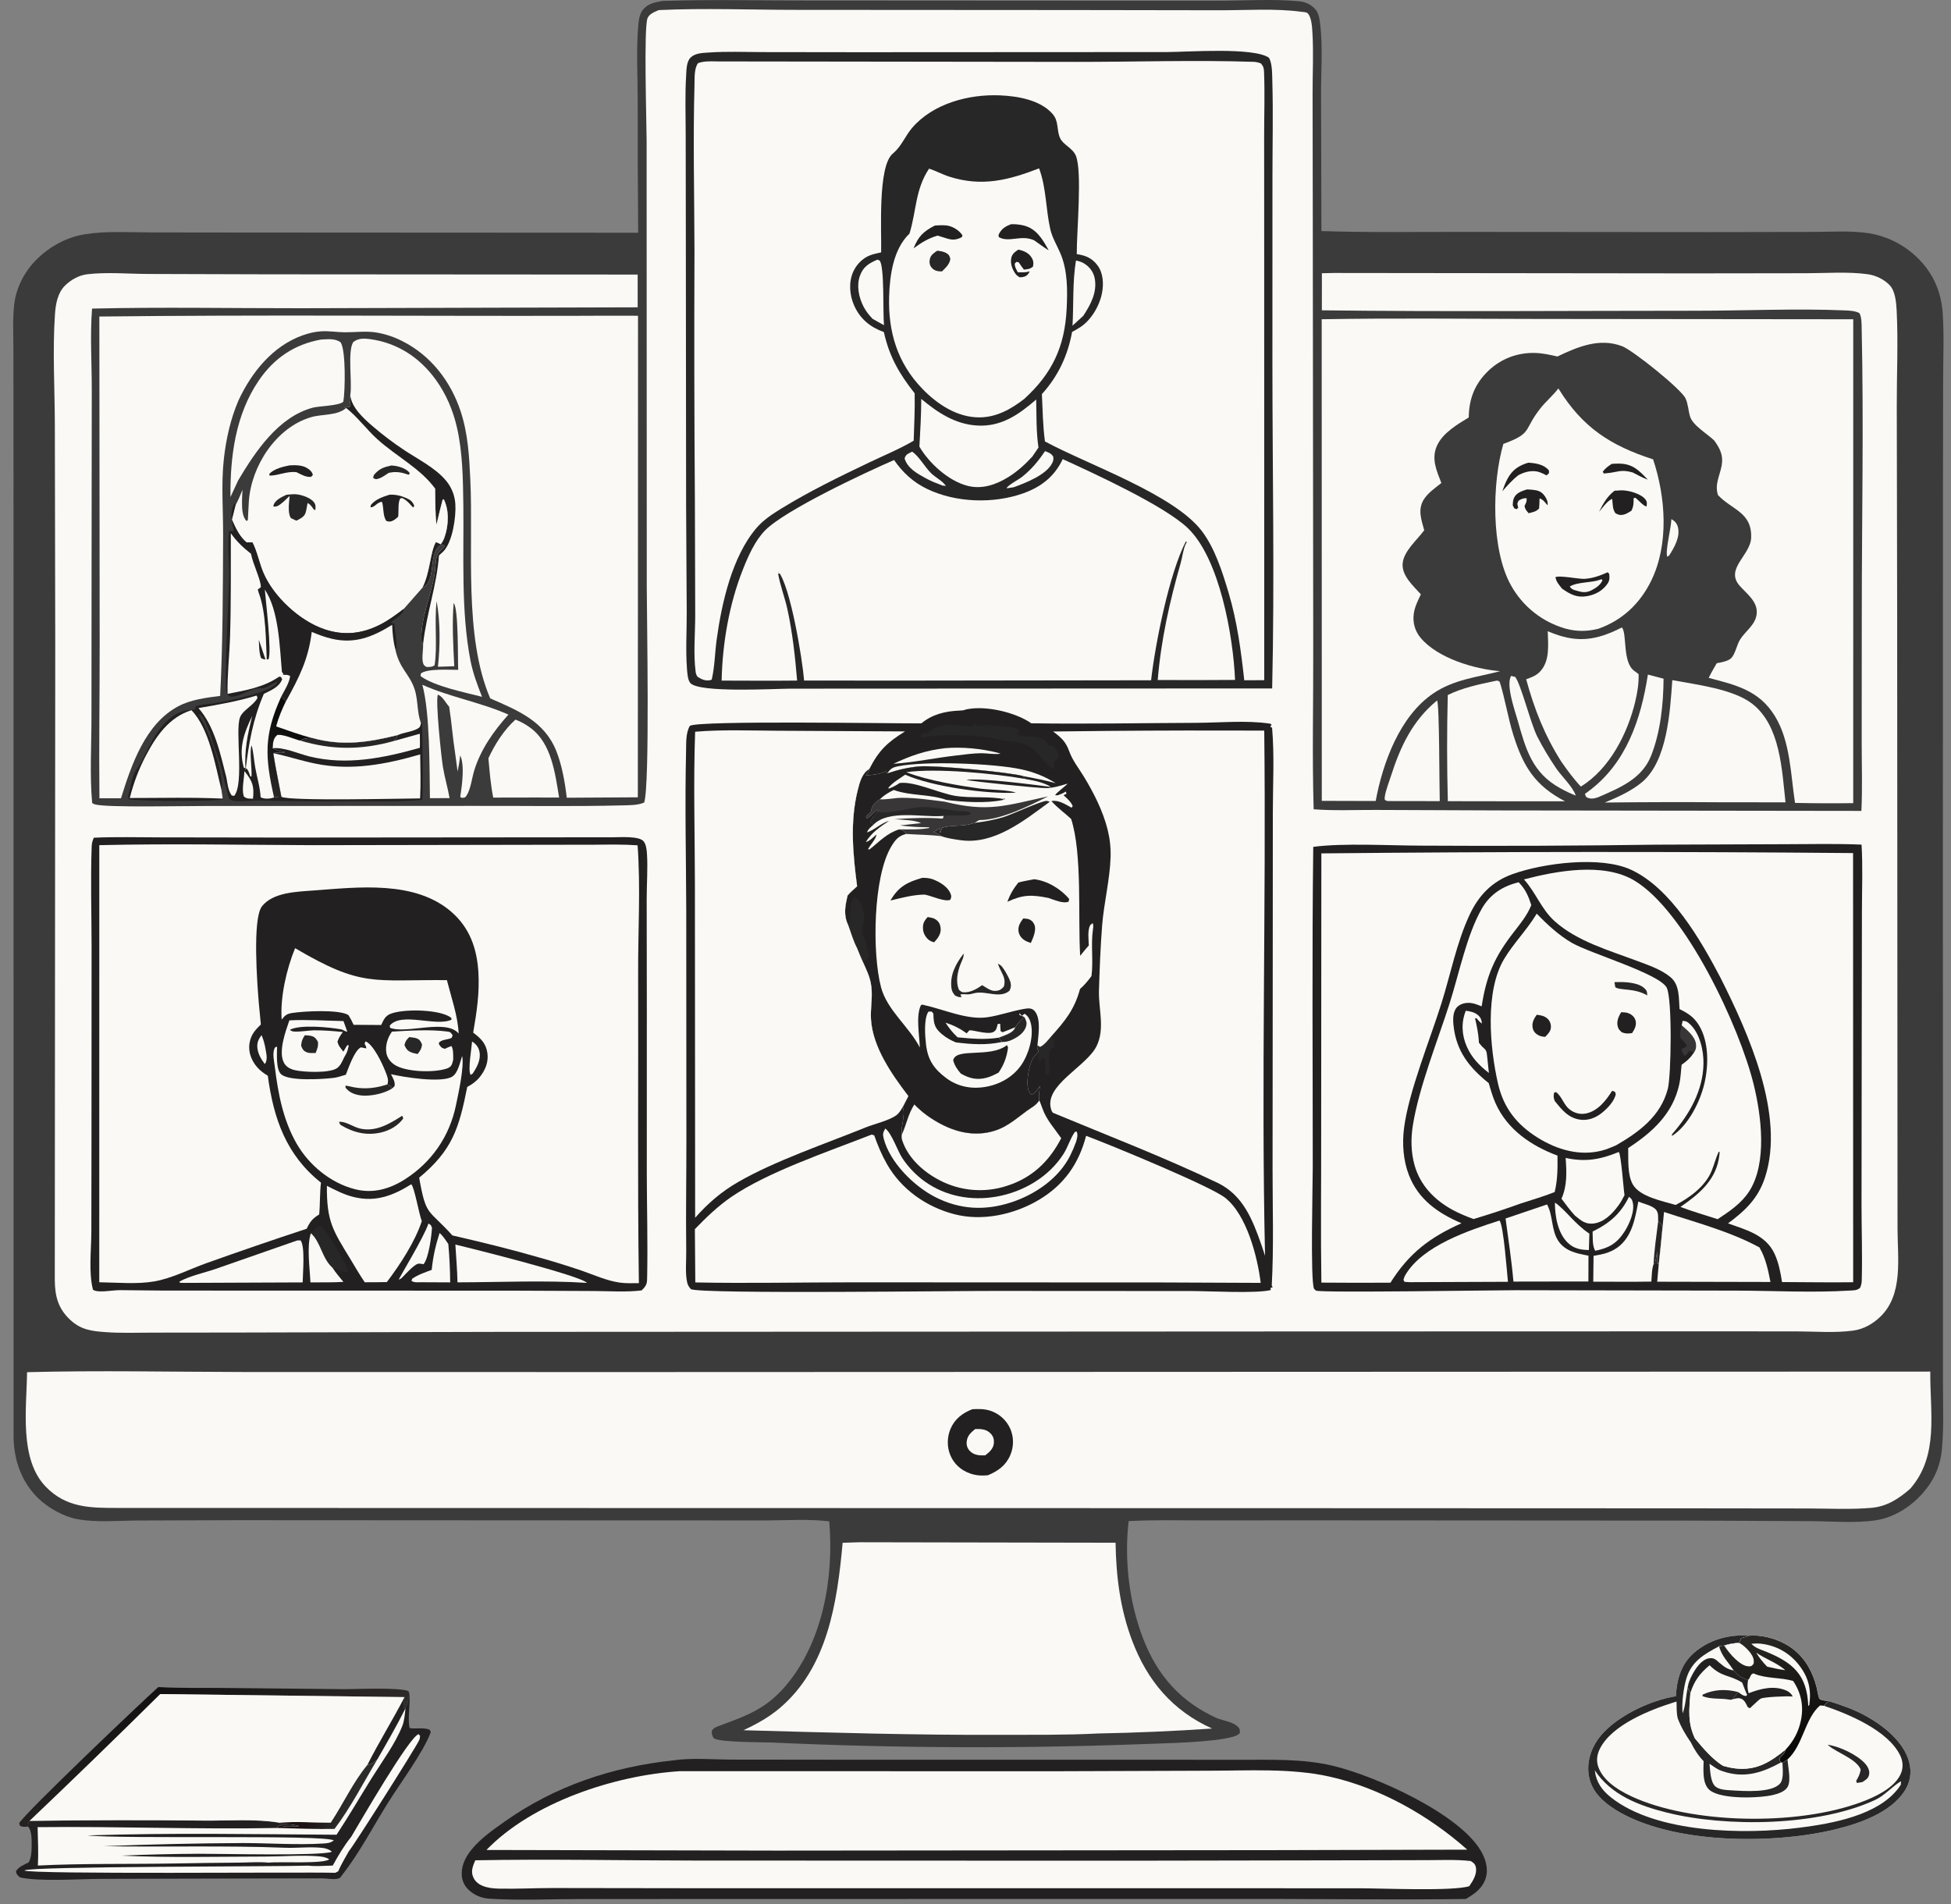 <svg width="125" height="122" viewBox="0 0 125 122" fill="none" xmlns="http://www.w3.org/2000/svg">
<rect x="0" y="0" width="125" height="122" fill="#808080" stroke="none"/>
<path d="M10.145 108.099C11.479 108.181 12.844 108.14 14.183 108.156L21.988 108.234C22.884 108.241 25.46 108.102 26.167 108.355L26.228 108.513C26.194 108.684 26.168 108.854 26.137 109.025C26.103 109.216 26.033 109.327 25.936 109.491L25.85 109.413C25.842 109.206 25.887 109.066 25.915 108.867C25.92 108.826 25.916 108.785 25.917 108.743L10.269 108.548C7.505 111.284 4.715 113.993 1.898 116.675C1.808 116.809 1.797 116.878 1.795 117.039C1.591 117.056 1.467 117.078 1.276 116.988L1.229 116.825C1.551 116.205 9.218 108.922 10.145 108.099Z" fill="url(#paint0_linear_12793_4459)"/>
<path d="M25.918 108.743C25.917 108.785 25.921 108.826 25.915 108.868C25.888 109.066 25.842 109.206 25.851 109.413L25.937 109.491C26.034 109.327 26.103 109.216 26.137 109.025C26.168 108.854 26.195 108.684 26.228 108.513C26.304 109.247 26.1 110.022 26.244 110.731C26.663 110.795 27.129 110.677 27.523 110.829L27.601 110.981C27.14 112.256 25.608 114.309 24.84 115.542C23.891 117.064 23.02 118.743 21.916 120.151L21.798 120.315C21.7 120.359 21.668 120.381 21.547 120.395C21.273 120.429 20.913 120.36 20.63 120.358L17.435 120.363L6.431 120.391C5.073 120.395 2.518 120.578 1.277 120.294C1.113 120.138 1.063 120.121 1.022 119.902C1.194 119.612 1.553 119.481 1.843 119.33C1.99 119.055 2.021 118.714 2.026 118.406C2.031 118.028 2.063 117.313 1.796 117.039C1.798 116.878 1.809 116.809 1.899 116.675C5.631 116.623 9.363 116.617 13.095 116.657C14.62 116.671 16.396 116.536 17.889 116.79C18.959 116.699 20.11 116.786 21.188 116.788C21.979 115.594 22.621 114.184 23.534 113.086C24.282 111.616 25.155 110.207 25.918 108.743Z" fill="#222020"/>
<path d="M22.501 117.696C23.059 116.761 26.196 111.324 26.816 111.116L26.913 111.223C26.904 111.324 26.9 111.41 26.856 111.504C26.601 112.05 22.572 118.401 22.358 118.605C22.128 119.026 21.856 119.461 21.67 119.902L21.486 120.001C19.463 119.942 1.925 120.113 1.559 119.852C1.913 119.572 18.024 119.612 19.748 119.542C20.249 119.602 20.813 119.546 21.32 119.537C21.671 118.894 22.04 118.267 22.501 117.696Z" fill="#FAF9F5"/>
<path d="M24.173 112.739C24.795 111.661 25.423 110.573 25.98 109.46C25.937 109.823 25.913 110.241 25.779 110.583C25.324 111.739 24.48 112.866 23.821 113.923C23.066 115.135 22.351 116.371 21.563 117.562C16.247 117.53 10.93 117.431 5.614 117.605C7.753 117.852 20.831 117.542 21.385 117.926C21.175 118.094 20.968 118.109 20.709 118.124C19.014 118.227 17.26 118.096 15.558 118.094C12.589 118.109 9.622 118.176 6.655 118.295C10.52 118.363 14.397 118.246 18.258 118.395C19.04 118.426 19.895 118.316 20.661 118.405C20.862 118.429 21.07 118.497 21.234 118.616L21.243 118.662C20.453 118.931 14.066 118.775 12.75 118.781C11.091 118.789 9.434 118.829 7.777 118.9C10.841 119.044 13.959 118.962 17.026 118.959C18.123 118.958 19.291 118.856 20.376 118.942C20.634 118.962 20.872 118.993 21.093 119.136C20.744 119.443 17.899 119.273 17.208 119.35C16.588 119.29 15.915 119.344 15.291 119.349C13.9 119.359 12.509 119.377 11.118 119.404C8.226 119.453 5.316 119.392 2.427 119.536C2.47 118.719 2.428 117.892 2.41 117.075C7.526 117.018 12.658 117.229 17.769 117.128C17.796 117.013 17.767 117.074 17.889 116.965C18.344 117.069 18.707 117.053 19.171 117.005C18.78 116.893 18.427 116.883 18.024 116.88L17.888 116.79C18.958 116.698 20.109 116.786 21.187 116.788C21.978 115.594 22.62 114.184 23.533 113.086C23.859 113.037 23.926 112.946 24.173 112.739Z" fill="#FAF9F5"/>
<path d="M23.534 113.086C23.86 113.037 23.926 112.946 24.174 112.739C23.294 114.198 22.459 115.843 21.432 117.19C20.21 117.205 18.991 117.168 17.77 117.128C17.796 117.013 17.768 117.074 17.89 116.966C18.344 117.069 18.708 117.053 19.172 117.005C18.78 116.893 18.427 116.883 18.025 116.88L17.889 116.79C18.959 116.699 20.109 116.786 21.187 116.788C21.978 115.594 22.621 114.184 23.534 113.086Z" fill="url(#paint1_linear_12793_4459)"/>
<path d="M10.269 108.548L25.917 108.743C25.154 110.207 24.28 111.615 23.533 113.086C22.62 114.183 21.978 115.594 21.187 116.787C20.109 116.786 18.958 116.698 17.888 116.789C16.395 116.535 14.618 116.67 13.094 116.656C9.362 116.616 5.63 116.622 1.897 116.674C4.715 113.993 7.505 111.284 10.269 108.548Z" fill="#FAF9F5"/>
<path d="M107.373 108.687C107.433 107.62 107.699 106.636 108.532 105.909C109.492 105.072 110.775 104.706 112.028 104.812C113.022 104.718 114.185 105.095 114.952 105.719C115.712 106.337 116.143 107.171 116.386 108.103C116.442 108.318 116.473 108.637 116.561 108.832C116.619 108.96 117.06 108.987 117.185 109.003C118.006 109.262 118.808 109.54 119.563 109.96C120.698 110.591 121.987 111.616 122.326 112.928C122.49 113.563 122.388 114.194 122.035 114.747C121.133 116.158 119.119 116.847 117.575 117.221C113.571 118.193 107.086 118.173 103.53 115.976C102.737 115.486 102.015 114.836 101.816 113.885C101.638 113.037 101.882 112.15 102.377 111.451C103.371 110.048 105.715 108.941 107.373 108.687Z" fill="#FAF9F5"/>
<path d="M117.097 111.797C117.848 111.893 118.979 112.438 119.479 112.981C119.655 113.173 119.812 113.442 119.752 113.714C119.695 113.975 119.524 114.047 119.325 114.187C119.206 114.211 119.089 114.227 118.969 114.243L118.922 114.119C119.064 113.865 119.181 113.668 119.211 113.376C118.935 112.707 117.731 112.323 117.17 111.86C117.145 111.839 117.121 111.818 117.097 111.797Z" fill="#282727"/>
<path d="M107.373 108.687C107.433 107.62 107.699 106.636 108.532 105.909C109.492 105.072 110.775 104.706 112.028 104.812C111.992 104.826 111.957 104.841 111.921 104.855C111.801 104.902 111.683 104.938 111.559 104.972C111.514 105.07 111.465 105.166 111.43 105.267C111.086 105.289 110.793 105.33 110.466 105.44L110.145 105.484C110.312 106.138 110.739 106.497 111.082 107.042C111.051 107.035 111.019 107.029 110.988 107.021C110.534 106.906 110.331 106.681 109.986 106.392C109.84 106.269 109.685 106.223 109.496 106.258C108.997 106.349 108.637 106.913 108.418 107.326C108.283 107.581 108.172 107.841 108.132 108.128L108.302 108.477C108.225 109.574 108.12 110.37 108.592 111.386C109.111 112.012 109.702 112.716 110.395 113.147C110.66 113.222 110.921 113.284 111.194 113.314C112.544 113.459 113.404 112.916 114.411 112.099C114.342 112.348 114.208 112.467 114.03 112.642C114.033 112.852 113.999 112.761 114.121 112.92L114.2 112.948L114.528 112.736C114.549 113.218 114.775 114.07 114.532 114.5C114.368 114.79 113.928 114.934 113.628 115.007C112.722 115.229 110.294 115.306 109.548 114.711C109.052 114.315 109.142 113.409 109.149 112.848C108.802 112.49 108.552 112.094 108.335 111.648C107.992 111.152 107.709 110.673 107.494 110.109C107.406 109.768 107.426 109.379 107.414 109.028L107.265 109.074C105.733 109.554 103.256 110.516 102.494 112.073C102.309 112.451 102.264 112.852 102.414 113.25C102.786 114.239 103.973 114.88 104.898 115.267C108.854 116.923 115.655 116.985 119.661 115.31C120.456 114.978 121.511 114.416 121.819 113.564C121.948 113.207 121.91 112.823 121.746 112.484C120.972 110.878 118.432 109.826 116.855 109.296C116.961 109.148 117.035 109.101 117.185 109.003C118.006 109.262 118.808 109.54 119.563 109.96C120.698 110.591 121.987 111.616 122.326 112.928C122.49 113.563 122.388 114.194 122.035 114.747C121.133 116.158 119.119 116.847 117.575 117.221C113.571 118.193 107.086 118.173 103.53 115.976C102.737 115.486 102.015 114.836 101.816 113.885C101.638 113.037 101.882 112.15 102.377 111.451C103.371 110.048 105.715 108.941 107.373 108.687Z" fill="#282727"/>
<path d="M110.145 105.484C110.312 106.139 110.739 106.497 111.082 107.042C111.05 107.035 111.019 107.029 110.987 107.021C110.533 106.906 110.33 106.682 109.985 106.392C109.839 106.269 109.685 106.224 109.496 106.258C108.997 106.349 108.637 106.914 108.418 107.326C108.283 107.581 108.172 107.841 108.132 108.128C108.012 108.679 108.006 109.257 107.807 109.785C107.73 109.171 107.864 108.139 108.047 107.543C108.384 106.444 109.196 105.986 110.145 105.484Z" fill="#FAF9F5"/>
<path d="M114.121 112.92L114.201 112.948C114.21 113.311 114.3 113.974 114.056 114.27C113.528 114.91 111.669 114.76 110.933 114.717C110.616 114.698 110.113 114.683 109.879 114.444C109.574 114.13 109.575 113.432 109.528 113.016C109.729 113.146 109.94 113.306 110.152 113.412C110.302 113.472 110.454 113.524 110.609 113.567C111.897 113.928 113.003 113.542 114.121 112.92Z" fill="#FAF9F5"/>
<path d="M102.179 113.437C103.23 115.025 105.022 115.701 106.799 116.144C110.611 117.094 116.511 117.023 120.146 115.329C120.772 115.037 121.212 114.48 121.799 114.13L121.784 114.358C121.732 114.434 121.681 114.511 121.626 114.585C120.299 116.333 117.356 116.847 115.336 117.106C111.763 117.565 106.104 117.474 103.203 115.16C102.622 114.697 102.263 114.178 102.179 113.437Z" fill="#FAF9F5"/>
<path d="M112.027 104.812C113.021 104.718 114.185 105.096 114.952 105.72C115.712 106.338 116.143 107.172 116.386 108.103C116.442 108.318 116.473 108.637 116.561 108.833C116.619 108.961 117.06 108.987 117.184 109.004C117.035 109.101 116.961 109.148 116.855 109.296L116.608 109.278C115.623 110.136 115.535 111.811 114.528 112.737L114.2 112.948L114.121 112.92C113.999 112.761 114.032 112.852 114.03 112.642C114.208 112.467 114.342 112.348 114.411 112.099C113.403 112.916 112.544 113.46 111.194 113.314C110.92 113.284 110.66 113.222 110.395 113.147C109.702 112.716 109.111 112.012 108.592 111.387C108.12 110.37 108.225 109.574 108.302 108.477L108.132 108.128C108.171 107.841 108.282 107.581 108.418 107.326C108.637 106.914 108.997 106.349 109.496 106.258C109.685 106.224 109.839 106.269 109.985 106.392C110.33 106.682 110.533 106.906 110.987 107.021C111.019 107.029 111.05 107.035 111.082 107.042C110.739 106.497 110.312 106.139 110.145 105.484L110.466 105.44C110.793 105.33 111.086 105.29 111.43 105.267C111.465 105.166 111.514 105.07 111.558 104.972C111.683 104.938 111.801 104.902 111.921 104.855C111.956 104.841 111.992 104.826 112.027 104.812Z" fill="#FAF9F5"/>
<path d="M110.989 108.886C110.859 108.923 110.913 108.924 110.781 108.9C110.213 108.8 109.603 108.902 109.067 108.675L109.104 108.577C109.824 108.242 110.603 108.217 111.364 108.42C111.243 108.576 111.128 108.746 110.989 108.886Z" fill="#282727"/>
<path d="M108.132 108.128C108.171 107.841 108.283 107.581 108.418 107.326C108.637 106.914 108.997 106.35 109.496 106.258C109.685 106.224 109.839 106.269 109.985 106.392C110.33 106.682 110.533 106.907 110.987 107.021C111.019 107.029 111.05 107.035 111.082 107.042C111.362 107.363 111.524 107.487 111.928 107.615C111.953 107.623 111.975 107.637 111.998 107.648C111.944 107.967 111.947 108.183 112.032 108.496C112.798 108.201 113.652 107.978 114.453 108.324C114.626 108.399 114.785 108.533 114.854 108.71C114.827 108.707 114.801 108.702 114.774 108.7C114.498 108.674 113.044 108.729 112.813 108.839C112.737 108.875 112.579 109.027 112.509 109.09C112.376 109.207 112.248 109.332 112.12 109.454C111.952 109.379 112.009 109.438 111.941 109.309C111.84 109.117 111.761 108.922 111.542 108.841C111.362 108.774 111.167 108.844 110.989 108.886C111.128 108.746 111.243 108.576 111.364 108.42C111.536 108.534 111.669 108.674 111.879 108.67L111.939 108.6C111.818 108.35 111.727 108.074 111.624 107.816C110.782 107.289 110.334 107.492 109.534 106.701C108.913 107.219 108.546 107.701 108.302 108.477L108.132 108.128Z" fill="#222020"/>
<path d="M112.027 104.812C113.022 104.718 114.185 105.096 114.952 105.72C115.712 106.338 116.143 107.172 116.386 108.103C116.442 108.318 116.473 108.637 116.561 108.833C116.619 108.961 117.06 108.987 117.184 109.004C117.035 109.101 116.961 109.148 116.855 109.296L116.608 109.278C115.623 110.136 115.535 111.811 114.528 112.737L114.2 112.948L114.121 112.92C113.999 112.761 114.033 112.852 114.03 112.642C114.208 112.467 114.342 112.348 114.411 112.099C114.912 111.57 115.236 110.953 115.384 110.235C115.573 109.323 115.403 108.476 114.885 107.708C114.079 107.472 113.181 107.567 112.414 107.253C112.39 107.243 112.367 107.233 112.343 107.222C112.112 107.29 112.182 107.478 111.998 107.647C111.975 107.637 111.953 107.623 111.928 107.615C111.524 107.486 111.362 107.362 111.082 107.042C110.739 106.497 110.312 106.139 110.145 105.484L110.466 105.44C110.793 105.33 111.086 105.29 111.43 105.267C111.465 105.166 111.514 105.07 111.558 104.972C111.683 104.938 111.801 104.902 111.921 104.855C111.957 104.841 111.992 104.826 112.027 104.812Z" fill="url(#paint2_linear_12793_4459)"/>
<path d="M112.523 105.897C113.129 106.313 113.818 106.527 114.386 107.017C113.991 106.968 113.608 106.881 113.22 106.792C112.948 106.504 112.723 106.244 112.523 105.897Z" fill="#FAF9F5"/>
<path d="M110.467 105.44C110.794 105.331 111.087 105.29 111.431 105.268C111.739 105.428 112.196 105.875 112.319 106.208C112.373 106.355 112.372 106.452 112.354 106.603C112.271 106.695 112.252 106.759 112.119 106.772C111.783 106.805 111.436 106.537 111.203 106.323C110.924 106.066 110.675 105.755 110.467 105.44Z" fill="#FAF9F5"/>
<path d="M112.211 105.325C112.415 105.308 112.616 105.298 112.821 105.321C113.81 105.437 114.657 105.909 115.269 106.7C115.893 107.507 116.06 108.279 115.918 109.264L115.854 109.305C115.781 107.324 114.874 106.532 113.136 105.826C112.798 105.689 112.46 105.602 112.211 105.325Z" fill="#FAF9F5"/>
<path d="M43.128 112.798C44.32 112.619 45.702 112.748 46.913 112.748L54.97 112.757L73.99 112.756L79.433 112.761C81.419 112.765 83.459 112.68 85.404 113.146C88.09 113.788 93.477 116.187 94.888 118.61C95.184 119.118 95.369 119.744 95.195 120.325C94.996 120.988 94.479 121.354 93.912 121.679C89.909 121.735 85.899 121.684 81.895 121.677L48.344 121.679L37.11 121.684C35.229 121.684 33.296 121.781 31.423 121.665C30.946 121.636 30.587 121.523 30.2 121.24C29.876 121.004 29.653 120.674 29.597 120.273C29.507 119.631 29.808 119.007 30.204 118.521C30.801 117.791 31.593 117.242 32.357 116.703C35.578 114.432 39.227 113.216 43.128 112.798Z" fill="#222020"/>
<path d="M30.451 119.2C35.13 119.111 39.828 119.211 44.509 119.216L72.192 119.225L86.929 119.2L91.463 119.19C92.377 119.188 93.314 119.143 94.222 119.246C94.387 119.34 94.507 119.426 94.553 119.624C94.657 120.069 94.373 120.513 94.134 120.859C93.09 121.194 88.507 120.992 87.058 120.992L72.819 120.991L44.756 120.99L35.413 120.977C34.26 120.977 33.101 121.041 31.949 121.015C31.608 121.007 31.242 120.97 30.925 120.838C30.622 120.712 30.407 120.529 30.293 120.212C30.166 119.858 30.313 119.524 30.451 119.2Z" fill="#FAF9F5"/>
<path d="M43.551 113.49L67.765 113.493L77.436 113.46C79.945 113.46 82.698 113.286 85.155 113.831C88.403 114.552 91.537 116.323 94.008 118.518L81.552 118.549L49.761 118.579L31.165 118.538C34.12 115.477 39.4 113.751 43.551 113.49Z" fill="#FAF9F5"/>
<path d="M42.428 0.064C42.48 0.062 42.532 0.059 42.583 0.058C45.558 -0.039 48.556 0.033 51.533 0.035L67.768 0.045L78.032 0.046C79.736 0.046 81.559 -0.08 83.25 0.085C83.623 0.122 83.945 0.267 84.213 0.529C84.5 0.811 84.544 1.227 84.59 1.609C84.756 3.011 84.637 4.554 84.639 5.969L84.663 14.806C87.702 14.907 90.763 14.854 93.803 14.86L109.73 14.872L116.099 14.861C117.288 14.859 118.565 14.764 119.741 14.945C119.871 14.966 120.001 14.992 120.129 15.021C120.258 15.052 120.385 15.086 120.511 15.124C120.637 15.163 120.762 15.206 120.885 15.254C121.008 15.301 121.13 15.352 121.249 15.408C121.369 15.464 121.487 15.524 121.602 15.587C121.718 15.651 121.831 15.719 121.942 15.791C122.053 15.862 122.161 15.938 122.266 16.017C122.372 16.096 122.475 16.178 122.575 16.265C123.721 17.247 124.358 18.525 124.465 20.033C124.566 21.446 124.497 22.903 124.496 24.321L124.484 32.356L124.48 57.902L124.487 81.327L124.485 88.562C124.484 89.987 124.548 91.451 124.417 92.869C124.317 93.956 123.896 94.885 123.172 95.696C122.394 96.566 121.343 97.238 120.173 97.414C118.862 97.611 117.379 97.476 116.048 97.468L108.46 97.432L84.479 97.417L77.015 97.42C75.451 97.421 73.874 97.379 72.312 97.466C72.024 99.964 72.338 102.661 73.246 105.009C74.165 107.384 75.671 109.066 77.998 110.107C78.389 110.249 78.953 110.331 79.269 110.606C79.452 110.766 79.441 110.836 79.435 111.056C79.308 111.169 79.192 111.227 79.031 111.274C77.715 111.659 74.504 111.702 73.035 111.761C65.178 112.05 57.323 112.015 49.469 111.654C48.824 111.627 46.132 111.648 45.748 111.387C45.662 111.328 45.612 111.132 45.602 111.037C45.575 110.764 45.864 110.666 46.075 110.587C47.868 109.918 49.09 109.501 50.366 107.987C52.731 105.182 53.436 101.044 53.13 97.483C51.822 97.317 50.379 97.423 49.06 97.422L41.097 97.421L15.142 97.407L8.813 97.427C7.567 97.434 6.193 97.567 4.966 97.343C4.079 97.181 3.088 96.623 2.447 96.001C1.376 94.962 0.883 93.536 0.869 92.07L0.867 42.873L0.864 27.287L0.859 22.424C0.858 21.48 0.807 20.497 0.904 19.558C1.018 18.46 1.557 17.413 2.334 16.637C3.173 15.8 4.255 15.203 5.429 15.012C6.808 14.789 8.282 14.89 9.677 14.893L16.291 14.9L40.887 14.913C40.863 12.074 40.853 9.235 40.857 6.397C40.856 4.844 40.761 3.225 40.891 1.68C40.919 1.344 40.953 0.961 41.152 0.677C41.454 0.246 41.941 0.15 42.428 0.064Z" fill="#3B3B3B"/>
<path d="M107.085 33.263C107.295 33.377 107.437 33.532 107.5 33.766C107.67 34.401 107.264 35.091 106.935 35.606L106.815 35.669C106.689 35.264 107.074 33.825 107.085 33.263Z" fill="#FAF9F5"/>
<path d="M96.813 43.31L97.074 43.372C97.433 43.796 98.073 46.371 98.489 47.19C98.84 47.883 99.265 48.58 99.698 49.223C100.048 49.742 100.777 50.415 100.959 50.979C100.615 50.842 100.27 50.676 99.947 50.497C98.169 49.511 97.761 48.017 97.241 46.175C97.049 45.497 96.477 43.913 96.813 43.31Z" fill="#FAF9F5"/>
<path d="M105.58 43.225C105.914 43.315 106.248 43.403 106.584 43.488C106.574 45.113 106.387 46.916 105.781 48.434C105.19 49.914 103.773 50.481 102.413 51.075C102.186 51.162 101.951 51.213 101.719 51.117C101.585 51.062 101.595 50.991 101.545 50.867C101.613 50.819 101.681 50.771 101.748 50.722C104.185 48.934 105.136 46.095 105.58 43.225Z" fill="#FAF9F5"/>
<path d="M92.072 44.886C92.228 45.078 92.215 50.473 92.244 51.333L88.881 51.328L88.724 51.251C88.716 51.166 88.71 51.135 88.725 51.04C88.795 50.61 88.988 50.129 89.122 49.711C89.726 47.822 90.513 46.157 92.072 44.886Z" fill="#FAF9F5"/>
<path d="M33.026 46.11C33.383 46.244 33.696 46.423 34.001 46.65C35.344 47.647 35.568 49.572 35.823 51.104L34.26 51.101L31.6 51.106C31.434 50.273 31.369 49.433 31.293 48.589C31.703 47.691 32.287 46.772 33.026 46.11Z" fill="#FAF9F5"/>
<path d="M27.06 43.878C28.857 44.678 30.788 44.995 32.575 45.789C31.629 46.844 30.795 48.02 30.378 49.389C30.236 49.858 30.152 50.6 29.879 50.997C29.784 51.134 29.754 51.1 29.599 51.123C29.562 51.1 29.509 51.093 29.488 51.054C29.474 51.029 29.853 49.201 29.489 48.4C29.448 48.75 29.389 49.091 29.319 49.436C29.259 49.015 29.202 48.594 29.148 48.172C28.996 47.211 28.932 46.242 28.778 45.282C28.53 45.013 28.389 44.65 28.058 44.508C27.883 44.851 28.279 48.541 28.375 49.129C28.487 49.806 28.683 50.463 28.805 51.139L27.545 51.144C27.513 49.176 27.552 45.689 27.06 43.878Z" fill="#FAF9F5"/>
<path d="M20.561 21.758C20.991 21.738 21.459 21.666 21.824 21.936C22.167 22.449 22.116 25.063 21.997 25.739C21.721 26.008 20.48 26.004 20.025 26.127C17.827 26.72 16.359 28.936 15.261 30.778L14.766 31.85C14.741 29.253 15.088 26.562 16.589 24.369C17.564 22.945 18.862 22.066 20.561 21.758Z" fill="#FAF9F5"/>
<path d="M95.764 43.638C95.987 43.602 95.882 43.586 96.081 43.676C96.437 44.797 96.609 45.977 96.964 47.107C97.603 49.135 98.359 50.346 100.274 51.345L97.294 51.344L92.762 51.337C92.702 49.07 92.7 46.803 92.758 44.535C93.688 44.072 94.755 43.851 95.764 43.638Z" fill="#FAF9F5"/>
<path d="M103.915 40.204C104.252 40.586 103.943 42.412 104.689 42.973C104.789 43.048 104.888 43.115 104.985 43.197C105.003 43.793 104.907 44.373 104.77 44.951C104.287 46.991 103.121 49.278 101.284 50.4C100.813 49.9 100.421 49.359 100.028 48.797C98.962 47.115 98.303 45.436 97.781 43.525C98.108 43.406 98.415 43.299 98.66 43.043C99.32 42.355 99.183 41.317 99.164 40.446C99.389 40.541 99.617 40.627 99.849 40.704C101.37 41.201 102.54 40.903 103.915 40.204Z" fill="#FAF9F5"/>
<path d="M107.144 43.58C108.655 43.864 111.037 44.143 112.258 45.089C114.073 46.496 114.163 49.325 114.398 51.41L110.292 51.406C107.8 51.389 105.309 51.395 102.817 51.423C103.635 51.086 104.528 50.685 105.211 50.112C106.831 48.751 107.003 45.559 107.144 43.58Z" fill="#FAF9F5"/>
<path d="M22.444 25.314C22.448 25.288 22.451 25.262 22.454 25.235C22.558 24.395 22.264 22.48 22.634 21.915C22.956 21.675 23.29 21.674 23.676 21.725C25.445 21.96 26.877 22.893 27.917 24.327C28.581 25.241 29.023 26.287 29.276 27.386C29.642 28.982 29.665 30.727 29.686 32.361C29.727 35.611 29.524 39.133 30.144 42.333C30.297 43.121 30.589 43.905 30.886 44.649C29.783 44.365 27.839 43.98 26.948 43.324L26.965 43.152C27.394 42.821 28.832 42.927 29.357 42.921C29.324 42.241 29.383 38.974 29.065 38.64C28.956 39.957 29.038 41.367 29.105 42.689L28.057 42.722C28.205 41.414 28.215 39.813 27.975 38.521C27.817 39.869 28.037 41.398 27.843 42.634C27.647 42.753 27.547 42.733 27.322 42.737C27.185 42.645 27.135 42.623 27.096 42.45C27.017 42.093 27.124 41.644 27.107 41.271C27 41.181 27 41.102 26.996 40.958C26.959 39.692 27.571 38.21 27.813 36.974C27.898 36.54 27.874 36.064 27.992 35.641C28.031 35.5 28.095 35.402 28.202 35.303C28.301 35.211 28.387 35.132 28.476 35.029L28.443 34.89L28.183 34.949C27.614 35.383 27.781 36.464 27.529 37.11C27.422 37.385 27.323 37.547 27.057 37.666C27.566 36.672 27.553 35.394 27.924 34.738C28.076 34.792 28.027 34.769 28.156 34.833C28.183 34.846 28.21 34.861 28.238 34.875C28.353 34.73 28.421 34.591 28.481 34.418C28.744 33.669 28.789 32.713 28.433 31.989L28.358 32.016C28.22 32.546 28.089 33.079 27.965 33.613C27.874 32.859 27.895 32.075 27.879 31.315C26.937 30.015 25.353 29.221 24.167 28.141C23.484 27.518 22.888 26.706 22.176 26.144L22.08 26.125L22.096 26.053L22.396 26.087L22.465 25.931C22.407 25.765 22.396 25.658 22.419 25.486C22.427 25.428 22.436 25.371 22.444 25.314Z" fill="#FAF9F5"/>
<path d="M22.176 26.144L22.08 26.125L22.096 26.053L22.396 26.086L22.465 25.931C22.407 25.765 22.396 25.657 22.419 25.486C22.427 25.428 22.436 25.371 22.444 25.314C22.508 26.111 23.333 26.849 23.913 27.343C24.525 27.866 25.165 28.351 25.835 28.799C26.732 29.405 27.887 29.963 28.581 30.804C28.624 30.857 28.666 30.911 28.706 30.966C28.745 31.022 28.783 31.08 28.818 31.139C28.852 31.197 28.885 31.258 28.915 31.319C28.946 31.38 28.973 31.443 28.998 31.507C29.023 31.57 29.046 31.635 29.066 31.7C29.086 31.766 29.103 31.832 29.118 31.899C29.133 31.966 29.145 32.033 29.154 32.101C29.163 32.169 29.17 32.237 29.174 32.305C29.227 33.122 28.997 34.689 28.429 35.309C28.363 35.381 28.289 35.439 28.218 35.505C28.186 35.534 28.155 35.565 28.124 35.595C27.986 37.506 27.316 39.348 27.107 41.27C27 41.181 27 41.102 26.996 40.958C26.959 39.692 27.571 38.21 27.813 36.974C27.898 36.54 27.874 36.064 27.992 35.641C28.031 35.5 28.095 35.402 28.202 35.303C28.301 35.21 28.387 35.132 28.476 35.028L28.443 34.89L28.183 34.949C27.614 35.383 27.781 36.464 27.529 37.109C27.422 37.385 27.323 37.547 27.057 37.666C27.566 36.672 27.553 35.393 27.924 34.737C28.076 34.792 28.027 34.769 28.156 34.833C28.183 34.846 28.21 34.86 28.238 34.874C28.353 34.729 28.421 34.591 28.481 34.418C28.744 33.669 28.789 32.713 28.433 31.989L28.358 32.015C28.22 32.546 28.089 33.079 27.965 33.613C27.874 32.858 27.895 32.075 27.879 31.315C26.937 30.014 25.353 29.221 24.167 28.141C23.484 27.518 22.888 26.706 22.176 26.144Z" fill="#222020"/>
<path d="M99.84 24.895C99.849 24.905 99.861 24.913 99.868 24.925C101.386 27.384 103.189 28.555 105.914 29.433C106.719 31.856 106.943 34.858 105.791 37.213C105.076 38.674 103.937 39.751 102.4 40.29C101.71 40.462 101.033 40.476 100.342 40.289C100.249 40.263 100.157 40.235 100.065 40.205C99.973 40.174 99.882 40.142 99.792 40.107C99.702 40.072 99.613 40.035 99.525 39.995C99.437 39.956 99.349 39.915 99.263 39.871C99.177 39.827 99.092 39.782 99.008 39.734C98.924 39.686 98.842 39.636 98.76 39.584C98.679 39.532 98.599 39.478 98.52 39.422C98.442 39.366 98.365 39.308 98.289 39.248C98.213 39.188 98.138 39.126 98.066 39.063C97.993 38.999 97.922 38.934 97.852 38.867C97.783 38.8 97.715 38.731 97.649 38.661C97.583 38.59 97.519 38.518 97.457 38.444C97.394 38.37 97.334 38.295 97.275 38.219C97.216 38.142 97.159 38.064 97.105 37.984C97.05 37.905 96.997 37.824 96.946 37.742C96.895 37.66 96.847 37.576 96.8 37.492C95.52 35.186 95.594 30.927 96.319 28.444C98.209 27.752 97.587 27.573 98.681 26.18C99.037 25.726 99.484 25.361 99.84 24.895Z" fill="#FAF9F5"/>
<path d="M103.262 29.723C103.417 29.712 103.57 29.705 103.726 29.706C104.61 29.714 104.998 30.134 105.576 30.735C105.241 30.619 104.919 30.431 104.602 30.271C104.247 30.174 103.963 30.14 103.599 30.219C103.316 30.28 103.049 30.318 102.76 30.341L102.687 30.227C102.857 30.002 103.027 29.877 103.262 29.723Z" fill="#222020"/>
<path d="M97.914 29.648C98.341 29.67 98.842 29.744 99.163 30.059C99.275 30.168 99.241 30.178 99.24 30.322L99.091 30.462C98.947 30.388 98.801 30.312 98.649 30.258C98.227 30.11 97.757 30.211 97.37 30.404C97.344 30.416 97.318 30.43 97.293 30.443C96.901 30.736 96.583 31.115 96.252 31.473C96.356 31.192 96.457 30.907 96.604 30.645C96.91 30.095 97.318 29.824 97.914 29.648Z" fill="#222020"/>
<path d="M97.825 31.361C97.958 31.364 98.087 31.371 98.22 31.386C98.546 31.421 98.756 31.492 98.956 31.762C99.087 31.939 99.191 32.161 99.151 32.377C99.002 32.208 98.863 31.996 98.637 31.938C98.638 32.157 98.629 32.365 98.609 32.583C98.397 32.798 98.229 32.806 97.942 32.885C97.787 32.705 97.723 32.651 97.674 32.422C97.766 32.237 97.833 32.134 97.806 31.921C97.586 31.921 97.485 31.969 97.296 32.078C97.189 32.291 97.207 32.289 97.271 32.521L97.184 32.625L97.024 32.579L96.922 32.384C96.93 32.211 96.931 32.044 97.01 31.885C97.168 31.567 97.514 31.465 97.825 31.361Z" fill="#222020"/>
<path d="M103.445 31.443C103.588 31.431 103.73 31.423 103.873 31.419C104.319 31.406 105.119 31.627 105.411 31.988C105.547 32.155 105.516 32.258 105.495 32.453C105.289 32.429 104.97 32.035 104.776 31.89L104.664 31.927C104.668 32.241 104.665 32.444 104.523 32.728C104.382 32.812 104.195 32.938 104.034 32.974C103.816 33.024 103.686 32.993 103.499 32.883C103.308 32.617 103.329 32.28 103.294 31.965C102.971 32.093 102.683 32.532 102.451 32.795C102.724 32.258 102.955 31.818 103.445 31.443Z" fill="#222020"/>
<path d="M103.006 36.667L103.101 36.77C103.13 37.008 103.136 37.19 102.995 37.397C102.688 37.849 102.218 38.103 101.687 38.198C101.033 38.316 100.599 38.08 100.075 37.714C99.897 37.483 99.708 37.282 99.658 36.986C99.854 36.843 101.165 37.113 101.523 37.09C102.058 37.056 102.524 36.884 103.006 36.667Z" fill="#222020"/>
<path d="M102.603 37.114L102.67 37.175C102.56 37.471 102.259 37.668 101.991 37.811C101.559 38.041 101.284 37.927 100.84 37.799C100.697 37.729 100.668 37.718 100.574 37.581C101.089 37.274 101.918 37.359 102.516 37.147C102.545 37.137 102.574 37.125 102.603 37.114Z" fill="#FAF9F5"/>
<path d="M22.176 26.145C22.888 26.706 23.484 27.518 24.168 28.141C25.353 29.221 26.938 30.015 27.88 31.316C27.896 32.076 27.875 32.859 27.965 33.614C28.089 33.079 28.221 32.547 28.359 32.016L28.434 31.99C28.79 32.714 28.745 33.67 28.482 34.419C28.421 34.592 28.353 34.73 28.238 34.875C28.211 34.861 28.184 34.847 28.156 34.833C28.027 34.769 28.077 34.792 27.924 34.738C27.553 35.394 27.567 36.672 27.058 37.667C26.667 38.118 26.272 38.566 25.874 39.011C25.385 39.388 24.896 39.751 24.343 40.031C23.196 40.612 22.041 40.739 20.808 40.329C19.22 39.8 17.539 38.252 16.879 36.715C16.604 36.075 16.488 35.382 16.173 34.755C16.047 34.753 15.924 34.755 15.797 34.76C15.327 34.363 15.101 33.843 14.854 33.295L15.086 32.374C15.268 32.062 15.396 31.713 15.538 31.381C15.522 31.625 15.506 31.87 15.506 32.114C15.506 32.519 15.5 33.092 15.798 33.383L15.879 33.326C15.896 32.923 15.918 32.52 15.944 32.118C16.099 29.862 17.687 27.392 19.924 26.733C20.646 26.52 21.6 26.647 22.176 26.145Z" fill="#FAF9F5"/>
<path d="M25.086 29.823C25.165 29.832 25.244 29.839 25.322 29.852C25.649 29.907 26.066 30.045 26.259 30.321L26.182 30.422C25.767 30.275 25.413 30.197 24.975 30.285C24.95 30.29 24.925 30.296 24.9 30.302C24.704 30.427 24.464 30.609 24.24 30.673C24.072 30.721 24.057 30.712 23.905 30.621L23.951 30.441C24.294 30.029 24.57 29.94 25.086 29.823Z" fill="#282727"/>
<path d="M18.543 29.82C18.887 29.795 19.362 29.796 19.664 29.986C19.841 30.096 19.998 30.223 20.045 30.434L19.928 30.557C19.588 30.587 19.286 30.394 18.986 30.251C18.341 30.189 17.859 30.472 17.268 30.476L17.26 30.359C17.574 30.033 18.113 29.909 18.543 29.82Z" fill="#222020"/>
<path d="M24.953 31.7C25.336 31.677 25.691 31.762 26.04 31.918C26.307 32.037 26.433 32.141 26.543 32.411L26.468 32.52C26.288 32.328 26.102 32.092 25.87 31.966C25.731 31.89 25.794 31.902 25.641 31.941C25.478 32.223 25.559 32.767 25.51 33.109C25.422 33.184 25.324 33.276 25.223 33.334C25.047 33.434 24.944 33.444 24.758 33.382C24.516 33.057 24.597 32.545 24.476 32.156C24.158 32.169 24.019 32.514 23.742 32.505L23.749 32.387C23.997 32.011 24.542 31.828 24.953 31.7Z" fill="#222020"/>
<path d="M18.352 31.703C18.527 31.685 18.705 31.665 18.881 31.666C19.243 31.668 19.894 31.882 20.115 32.18C20.245 32.357 20.22 32.477 20.204 32.679L20.106 32.648C19.978 32.467 19.904 32.346 19.713 32.224C19.654 32.438 19.645 32.694 19.563 32.897C19.465 33.141 19.209 33.247 18.99 33.363L18.638 33.198C18.411 32.855 18.53 32.182 18.554 31.778C18.366 31.955 18.171 32.161 17.962 32.312C17.81 32.421 17.703 32.483 17.514 32.452C17.517 32.428 17.517 32.402 17.524 32.378C17.625 32.027 18.055 31.848 18.352 31.703Z" fill="#282727"/>
<path d="M14.271 51.172L14.383 51.194C13.993 51.38 8.891 51.338 8.245 51.212C8.196 51.017 8.221 50.911 8.28 50.726C8.408 50.325 8.452 49.726 8.69 49.387C9.359 48.436 9.67 47.325 10.478 46.431C11.023 45.827 11.574 45.5 12.395 45.47C12.427 45.468 12.46 45.468 12.492 45.467L12.552 45.251C13.011 45.109 13.473 45.114 13.941 45.028C14.694 44.889 17.335 44.372 17.767 43.743L17.691 43.701L17.38 43.865C17.169 43.976 16.983 44.11 16.736 44.101C16.002 44.073 15.467 44.646 14.777 44.648C14.643 44.566 14.602 44.567 14.53 44.417C14.329 43.996 14.678 37.848 14.682 36.744C14.685 36.169 14.554 34.441 14.693 34.007C14.723 34.012 14.859 34.039 14.886 34.037C15.012 34.025 14.971 34 14.952 33.899C14.839 33.267 14.708 32.83 15.032 32.242L15.086 32.374L14.854 33.294C15.101 33.842 15.327 34.363 15.797 34.76C15.923 34.755 16.046 34.753 16.173 34.754C16.488 35.381 16.604 36.074 16.879 36.714C17.539 38.251 19.22 39.8 20.808 40.328C22.041 40.739 23.196 40.611 24.343 40.03C24.895 39.751 25.385 39.388 25.874 39.011C25.865 39.049 25.86 39.088 25.846 39.123C25.723 39.43 25.281 39.686 25.016 39.879L25.255 39.973C25.316 40.491 25.413 41.032 25.404 41.553L25.32 41.563C25.588 42.857 26.216 43.136 26.559 44.145C26.797 44.842 26.708 45.673 26.973 46.329L27.025 46.234C27.076 46.676 27.115 51.084 27.041 51.251C25.682 51.378 24.311 51.34 22.948 51.34C20.82 51.354 18.694 51.336 16.567 51.288C16.097 51.281 15.339 51.392 14.9 51.294C14.822 51.277 14.758 51.22 14.687 51.182C14.45 50.449 14.309 49.641 14.089 48.892C13.896 48.231 13.57 47.535 13.445 46.866C13.418 46.837 13.387 46.812 13.365 46.78C13.351 46.761 13.291 46.596 13.29 46.593C13.216 46.407 13.147 46.168 13.02 46.013L13.051 45.942L12.963 45.947L12.815 45.757L12.751 45.749C12.784 45.914 12.845 46.01 12.929 46.151C13.39 46.925 14.405 49.744 14.187 50.61C14.213 50.798 14.241 50.985 14.271 51.172Z" fill="#222020"/>
<path d="M15.657 49.419C15.67 49.43 15.684 49.439 15.695 49.452C16.194 50.074 16.288 50.397 16.21 51.177C15.945 51.165 15.827 51.201 15.618 51.03C15.478 50.55 15.64 49.932 15.657 49.419Z" fill="#FAF9F5"/>
<path d="M16.425 44.571C16.485 44.621 16.446 44.582 16.496 44.721C16.248 45.206 15.56 45.491 15.378 45.965C15.05 46.823 15.661 50.187 15.005 50.998L14.843 50.968C14.611 50.646 14.579 50.22 14.508 49.836C14.13 48.343 13.757 46.549 12.715 45.37C13.965 45.156 15.21 44.943 16.425 44.571Z" fill="#FAF9F5"/>
<path d="M17.466 47.945C17.492 47.599 17.483 47.334 17.756 47.095C18.13 47.022 18.819 47.349 19.226 47.45C19.507 47.295 19.706 47.286 20.022 47.29C21.936 47.818 23.59 47.571 25.476 47.102C25.426 47.296 25.35 47.36 25.202 47.49L26.898 47.016C26.899 47.315 26.914 47.621 26.899 47.919C24.567 48.571 22.218 49.061 19.816 48.467C19.111 48.292 18.182 47.86 17.466 47.945Z" fill="#FAF9F5"/>
<path d="M20.023 47.29C21.937 47.817 23.591 47.571 25.477 47.102C25.427 47.295 25.351 47.359 25.203 47.49C23.14 48.06 21.28 48.067 19.227 47.45C19.508 47.295 19.707 47.286 20.023 47.29Z" fill="#282727"/>
<path d="M17.508 48.259C18.419 48.454 19.307 48.746 20.217 48.932C22.515 49.4 24.706 48.981 26.922 48.339C26.934 49.278 26.966 50.222 26.916 51.159C25.807 51.163 18.525 51.344 18.028 51.054C17.855 50.119 17.649 49.2 17.508 48.259Z" fill="#FAF9F5"/>
<path d="M8.315 51.133C8.432 50.663 8.576 50.202 8.747 49.749C8.919 49.296 9.116 48.855 9.341 48.426C10.012 47.151 10.833 45.958 12.266 45.506C13.407 46.682 13.796 49.038 14.188 50.61C14.213 50.797 14.241 50.985 14.271 51.172C12.298 51.078 10.293 51.136 8.315 51.133Z" fill="#FAF9F5"/>
<path d="M14.58 44.458C14.555 43.21 14.705 41.961 14.742 40.714C14.808 38.536 14.781 36.348 14.789 34.169C15.168 34.704 15.572 35.081 16.082 35.484C16.196 36.132 16.726 37.163 16.713 37.623L16.514 37.777C16.535 37.851 16.554 37.925 16.581 37.997C17.068 39.293 17.029 41.132 17.101 42.526L16.583 40.997C16.607 41.377 16.591 41.816 16.729 42.172C16.917 42.269 16.987 42.255 17.193 42.248C17.436 41.912 17.01 38.334 16.966 37.775C17.872 39.128 17.919 41.452 18.062 43.052L18.163 43.193L18.117 43.239C18.308 43.243 18.424 43.215 18.589 43.321C18.534 43.772 18.221 44.238 18.016 44.641L18.321 44.937C18.066 45.469 17.849 45.97 17.698 46.542C18.465 46.805 19.234 47.098 20.022 47.291C19.706 47.286 19.507 47.295 19.225 47.451C18.819 47.349 18.13 47.022 17.756 47.095C17.483 47.335 17.492 47.6 17.466 47.945C17.492 47.961 17.517 47.978 17.545 47.992C17.765 48.102 18.024 48.145 18.263 48.202C18.133 48.246 18.081 48.237 17.946 48.229C17.788 48.22 17.663 48.22 17.507 48.259C17.648 49.2 17.854 50.119 18.027 51.054C17.854 51.037 17.731 51.07 17.56 51.102C17.292 51.183 16.944 51.218 16.698 51.086C16.664 50.435 16.47 49.832 16.356 49.195C16.269 48.71 16.25 48.25 16.124 47.767C15.969 48.039 16.151 49.33 16.115 49.732L16.046 49.771C15.977 49.6 15.912 49.273 15.731 49.216C15.697 49.205 15.661 49.201 15.625 49.194C15.272 47.968 15.625 46.969 16.16 45.878C15.851 47.102 15.647 48.101 15.732 49.372C15.937 47.624 16.203 46.093 16.904 44.46C17.349 44.239 17.909 44.016 18.078 43.518L17.998 43.373L17.881 43.358C16.93 44.027 15.708 44.246 14.58 44.458Z" fill="#FAF9F5"/>
<path d="M18.016 44.642L18.322 44.937C18.066 45.469 17.85 45.97 17.698 46.542C18.465 46.805 19.235 47.098 20.022 47.291C19.706 47.286 19.507 47.296 19.226 47.451C18.819 47.349 18.13 47.022 17.756 47.096C17.484 47.335 17.492 47.6 17.466 47.946C17.492 47.961 17.518 47.978 17.545 47.992C17.765 48.102 18.025 48.145 18.263 48.203C18.133 48.246 18.082 48.237 17.947 48.229C17.789 48.22 17.663 48.22 17.508 48.259C17.649 49.201 17.855 50.119 18.027 51.054C17.854 51.037 17.731 51.07 17.56 51.102C16.974 48.511 16.893 47.104 18.016 44.642Z" fill="url(#paint3_linear_12793_4459)"/>
<path d="M19.972 40.488C20.38 40.667 20.825 40.827 21.259 40.929C22.748 41.277 23.888 40.8 25.125 40.037C25.146 40.544 25.192 41.072 25.32 41.563C25.587 42.857 26.216 43.136 26.559 44.145C26.797 44.842 26.708 45.673 26.973 46.329C26.918 46.54 26.936 46.593 26.734 46.701C26.359 46.9 25.872 46.93 25.477 47.102C23.59 47.571 21.936 47.817 20.023 47.29C19.235 47.098 18.465 46.804 17.698 46.542C17.85 45.97 18.066 45.469 18.322 44.937C19.165 43.407 19.768 42.233 19.972 40.488Z" fill="#FAF9F5"/>
<path d="M55.044 98.821L71.474 98.851C71.508 101.015 71.769 103.098 72.539 105.133C73.513 107.707 75.13 109.62 77.659 110.757C75.225 110.923 72.788 111.029 70.349 111.074C68.279 111.182 66.192 111.153 64.12 111.161C58.609 111.183 53.136 111.018 47.63 110.864C48.455 110.483 49.235 110.054 49.934 109.467C53.039 106.854 53.643 102.647 53.988 98.855L55.044 98.821Z" fill="#FAF9F5"/>
<path d="M84.681 20.456C89.257 20.374 93.843 20.431 98.42 20.436L118.737 20.457L118.736 51.462C117.493 51.479 116.25 51.474 115.007 51.447C114.723 49.617 114.714 47.521 113.726 45.897C112.712 44.23 111.218 43.894 109.476 43.436C109.631 43.113 109.814 42.805 109.991 42.495C110.266 42.441 110.718 42.375 110.923 42.166C111.175 41.909 111.279 41.317 111.479 40.992C111.836 40.414 112.484 40.047 112.552 39.314C112.624 38.545 111.91 38.046 111.458 37.53C110.503 36.441 112.159 35.585 112.196 34.448C112.248 32.81 110.966 32.68 110.069 31.721C109.846 31.021 110.193 30.483 110.311 29.807C110.422 29.174 110.194 28.727 109.829 28.226C109.4 27.8 108.448 27.267 108.277 26.674C108.168 26.297 108.157 25.895 107.994 25.532C107.729 24.939 104.61 22.44 103.925 22.181C102.47 21.633 101.089 22.22 99.783 22.843C99.318 22.736 98.84 22.63 98.361 22.616C97.231 22.582 96.17 22.98 95.352 23.765C94.482 24.602 94.116 25.567 94.102 26.749C93.377 27.19 92.463 27.727 92.085 28.52C91.679 29.372 92.036 30.142 92.347 30.95C91.951 31.265 91.458 31.6 91.2 32.041C90.828 32.678 91.07 33.322 91.25 33.976C90.802 34.591 89.936 35.308 89.867 36.102C89.799 36.89 90.556 37.548 91.035 38.083C90.844 38.486 90.635 38.89 90.578 39.338C90.507 39.901 90.654 40.435 91.02 40.871C92.118 42.182 94.47 42.873 96.117 43.006C94.614 43.401 93.145 43.534 91.821 44.437C89.674 45.899 88.593 48.881 88.14 51.325L84.687 51.316L84.681 20.456Z" fill="#FAF9F5"/>
<path d="M36.656 20.237C38.063 20.228 39.47 20.226 40.877 20.232L40.866 51.088L36.313 51.115C36.197 50.135 36.01 49.05 35.645 48.128C34.882 46.207 33.167 45.515 31.409 44.75C29.696 40.772 30.337 35.055 30.133 30.739C30.063 29.251 29.986 27.794 29.517 26.367C28.877 24.421 27.586 22.751 25.728 21.834C25.472 21.704 25.207 21.595 24.933 21.506C24.66 21.417 24.381 21.349 24.097 21.303C23.445 21.201 22.759 21.294 22.101 21.291C21.586 21.288 21.071 21.195 20.556 21.23C20.16 21.256 19.767 21.353 19.394 21.486C17.464 22.171 16.115 23.863 15.277 25.662C14.771 26.846 14.483 28.134 14.342 29.41C14.162 31.045 14.303 32.682 14.295 34.322C14.279 37.747 14.28 41.171 14.105 44.591C13.195 44.708 12.251 44.82 11.427 45.253C9.309 46.368 8.414 49.02 7.752 51.15L6.371 51.15C6.335 47.835 6.388 44.515 6.386 41.2L6.365 20.282C16.459 20.165 26.56 20.255 36.656 20.237Z" fill="#FAF9F5"/>
<path d="M1.733 87.924C6.343 87.801 10.982 87.906 15.594 87.912L40.552 87.916L123.673 87.885C123.646 90.499 124.249 93.256 122.389 95.39C121.664 96.024 120.907 96.525 119.919 96.614C118.586 96.735 117.196 96.658 115.855 96.656L108.338 96.647L84.666 96.638L7.598 96.622C5.836 96.625 4.258 96.637 2.929 95.258C1.214 93.482 1.708 90.221 1.733 87.924Z" fill="#FAF9F5"/>
<path d="M62.3 90.296C62.688 90.275 63.075 90.27 63.448 90.393C63.518 90.416 63.587 90.442 63.654 90.472C63.722 90.502 63.787 90.536 63.851 90.572C63.915 90.609 63.977 90.649 64.036 90.692C64.096 90.736 64.153 90.782 64.208 90.831C64.263 90.88 64.315 90.932 64.364 90.987C64.413 91.041 64.46 91.099 64.503 91.158C64.546 91.218 64.587 91.279 64.623 91.343C64.66 91.407 64.694 91.472 64.724 91.539C64.753 91.606 64.778 91.673 64.8 91.742C64.822 91.811 64.841 91.88 64.856 91.951C64.871 92.021 64.882 92.093 64.89 92.165C64.898 92.236 64.902 92.308 64.902 92.38C64.903 92.453 64.899 92.525 64.892 92.597C64.886 92.668 64.875 92.74 64.861 92.811C64.847 92.881 64.829 92.951 64.808 93.02C64.787 93.089 64.762 93.157 64.734 93.224C64.448 93.902 63.948 94.255 63.29 94.53C62.873 94.563 62.523 94.549 62.126 94.403C61.558 94.196 61.115 93.794 60.883 93.233C60.664 92.701 60.677 92.081 60.9 91.553C61.17 90.917 61.671 90.539 62.3 90.296Z" fill="#222020"/>
<path d="M62.482 91.565C62.867 91.561 63.208 91.566 63.488 91.873C63.645 92.046 63.693 92.227 63.678 92.457C63.655 92.817 63.389 93.052 63.122 93.254C62.749 93.266 62.386 93.248 62.117 92.951C61.965 92.782 61.911 92.577 61.938 92.354C61.985 91.974 62.207 91.795 62.482 91.565Z" fill="#FAF9F5"/>
<path d="M42.208 0.646C45.131 0.509 48.115 0.632 51.044 0.632L68.565 0.643L78.145 0.658C79.852 0.66 81.694 0.528 83.382 0.755C83.496 0.771 83.707 0.768 83.787 0.855C84.035 1.122 84.064 1.724 84.086 2.077C84.163 3.351 84.096 4.67 84.097 5.949L84.109 13.571L84.138 41.418C84.151 44.892 84.062 48.383 84.166 51.855C85.477 51.958 86.846 51.89 88.162 51.897L95.973 51.928L119.258 51.959C119.33 50.502 119.277 49.024 119.278 47.564L119.284 39.151C119.287 33.129 119.412 27.079 119.277 21.061C119.27 20.751 119.283 20.334 119.131 20.061C118.854 19.921 118.539 19.903 118.233 19.89C115.1 19.757 111.782 19.911 108.63 19.911C100.653 19.911 92.666 19.98 84.691 19.884L84.694 17.508C84.948 17.498 85.201 17.492 85.455 17.491L108.405 17.517L115.734 17.507C117.014 17.505 118.407 17.396 119.671 17.572C120.181 17.643 120.724 17.905 121.079 18.282C121.429 18.655 121.493 19.396 121.518 19.888C121.621 21.906 121.522 23.973 121.526 25.997L121.55 38.798L121.574 78.734C121.575 80.622 121.958 82.953 120.458 84.383C119.986 84.834 119.401 85.165 118.75 85.257C117.576 85.422 116.242 85.31 115.055 85.309L107.757 85.307L82.753 85.314L31.879 85.341L15.212 85.383L9.786 85.389C8.785 85.389 7.762 85.43 6.765 85.357C5.855 85.291 5.182 85.21 4.489 84.561C3.714 83.833 3.519 83.038 3.51 82.013L3.539 41.375L3.514 27.234C3.508 24.888 3.361 22.446 3.523 20.109C3.567 19.476 3.698 18.757 4.167 18.298C4.557 17.916 5.055 17.637 5.601 17.572C6.835 17.426 8.212 17.548 9.461 17.554L17.167 17.577L40.855 17.593L40.856 19.691L19.295 19.75C14.834 19.754 10.356 19.669 5.898 19.773C5.765 21.475 5.882 23.279 5.88 24.994L5.868 35.778L5.86 46.02C5.859 47.81 5.744 49.675 5.905 51.454C5.984 51.502 5.994 51.514 6.096 51.544C6.809 51.757 11.912 51.638 13.07 51.645L30.363 51.638C33.53 51.628 36.712 51.686 39.877 51.605C40.303 51.594 40.885 51.603 41.272 51.422C41.646 50.338 41.439 39.457 41.438 37.614L41.429 9.006C41.423 7.752 41.243 1.837 41.483 1.178C41.588 0.889 41.949 0.758 42.208 0.646Z" fill="#FAF9F5"/>
<path d="M106.093 54.123L114.44 54.093C116.047 54.09 117.664 54.05 119.269 54.12C119.355 55.524 119.294 56.969 119.293 58.378L119.28 66.394L119.267 77.11C119.266 78.76 119.327 80.429 119.28 82.077C119.276 82.243 119.234 82.369 119.173 82.522C118.959 82.692 118.796 82.676 118.522 82.693C116.132 82.841 113.652 82.703 111.251 82.697L97.101 82.671C95.716 82.671 84.68 82.848 84.323 82.698C84.263 82.673 84.229 82.607 84.182 82.562C83.953 81.906 84.108 75.973 84.108 74.807C84.11 67.96 84.055 61.109 84.14 54.263C86.078 54.005 89.057 54.184 91.129 54.185C96.117 54.215 101.105 54.194 106.093 54.123Z" fill="#222020"/>
<path d="M107.746 65.699C108.09 65.993 108.626 66.44 108.665 66.927C108.683 67.162 108.644 67.287 108.512 67.476L108.381 67.343C108.05 67.337 108.211 67.548 107.941 67.653C107.826 67.487 107.723 67.421 107.75 67.213L108.081 67.041C108.023 66.834 107.829 66.689 107.681 66.536C107.589 66.279 107.694 65.96 107.746 65.699Z" fill="#383637"/>
<path d="M99.622 77.056C100.316 77.525 100.878 78.418 101.831 79.047L101.799 80.097C101.272 80.086 100.837 80.011 100.445 79.629C99.799 78.998 99.624 77.924 99.622 77.056Z" fill="#FAF9F5"/>
<path d="M93.913 64.764C94.191 64.799 94.479 64.855 94.696 65.047C94.885 65.213 94.917 65.344 94.947 65.585C94.812 65.507 94.704 65.359 94.599 65.243L94.506 65.248C94.62 65.736 94.724 66.238 94.751 66.74L94.754 66.813C94.861 66.954 94.96 67.071 95.095 67.186C95.285 67.348 95.256 67.55 95.292 67.792L95.393 68.75C94.782 68.278 94.295 67.78 93.979 67.064C93.65 66.319 93.611 65.518 93.913 64.764Z" fill="#FAF9F5"/>
<path d="M104.369 76.685C104.514 76.801 104.556 76.838 104.604 77.02C104.758 77.603 104.395 78.427 104.089 78.905C103.596 79.675 103.079 79.969 102.205 80.145C102.009 79.815 102.054 79.291 102.037 78.911C103.116 78.386 103.831 77.777 104.369 76.685Z" fill="#FAF9F5"/>
<path d="M104.969 76.985C105.293 77.142 105.817 77.226 106.069 77.481C106.281 77.696 106.228 77.975 106.238 78.254C106.381 78.382 106.444 78.431 106.52 78.612C106.44 79.408 106.371 80.207 106.275 81.002L106.161 80.963C106.191 80.706 106.182 80.45 106.178 80.191L106.038 80.974L105.945 81.002C105.822 81.322 105.834 81.775 105.801 82.12C104.561 82.14 103.319 82.124 102.079 82.125L102.099 80.469C102.629 80.382 103.134 80.277 103.583 79.968C104.57 79.29 104.758 78.075 104.969 76.985Z" fill="#FAF9F5"/>
<path d="M106.239 78.255C106.382 78.383 106.444 78.432 106.521 78.613C106.441 79.409 106.371 80.208 106.276 81.003L106.162 80.964C106.192 80.707 106.182 80.45 106.179 80.192L106.039 80.974L105.945 81.003C105.985 80.087 106.128 79.165 106.239 78.255Z" fill="#282727"/>
<path d="M103.715 73.815C103.863 73.966 104.014 76.165 104.082 76.58C103.963 76.819 103.836 77.046 103.677 77.262C103.29 77.786 102.758 78.331 102.075 78.4C101.561 78.453 101.281 78.194 100.908 77.893C100.594 77.549 100.321 77.181 100.044 76.808C100.417 75.968 100.374 75.088 100.31 74.195C101.587 74.47 102.514 74.302 103.715 73.815Z" fill="#FAF9F5"/>
<path d="M96.076 78.206C96.335 78.536 96.554 81.562 96.613 82.132L90.324 82.156L89.989 82.135L89.918 82.006C89.951 81.897 89.982 81.798 90.04 81.698C91.145 79.813 94.131 78.829 96.076 78.206Z" fill="#FAF9F5"/>
<path d="M99.118 77.176C99.511 77.877 99.381 78.833 99.848 79.523C100.293 80.18 101.05 80.325 101.774 80.457L101.768 82.113L99.225 82.115L96.965 82.119C96.848 80.768 96.641 79.421 96.461 78.076L99.118 77.176Z" fill="#FAF9F5"/>
<path d="M106.613 77.658C108.633 78.326 110.858 78.908 112.727 79.93C113.133 80.626 113.277 81.363 113.433 82.143L106.176 82.127L106.275 81.002C106.371 80.207 106.441 79.408 106.521 78.612C106.548 78.294 106.579 77.976 106.613 77.658Z" fill="#FAF9F5"/>
<path d="M97.296 56.53C97.739 56.973 97.92 57.413 98.11 57.994C97.848 58.651 97.418 59.171 96.989 59.723C95.759 61.306 95.237 62.49 94.93 64.481C94.716 64.399 94.495 64.305 94.268 64.271C93.968 64.225 93.594 64.296 93.371 64.514C93.077 64.802 93.086 65.32 93.125 65.697C93.3 67.353 94.122 68.391 95.381 69.401C95.509 69.835 95.637 70.284 95.822 70.698C96.576 72.382 98.104 73.418 99.788 74.047C99.799 74.847 99.797 75.597 99.608 76.38C98.907 76.663 98.162 76.877 97.444 77.111C96.442 77.473 95.43 77.806 94.409 78.111C93.96 77.948 93.517 77.765 93.095 77.539C91.929 76.913 90.994 75.963 90.63 74.659C90.397 73.823 90.385 72.954 90.522 72.101C90.92 69.635 92.105 66.704 92.879 64.28C93.475 62.414 93.979 59.887 94.942 58.218C95.48 57.285 96.278 56.785 97.296 56.53Z" fill="#FAF9F5"/>
<path d="M97.639 56.348C99.733 55.8 102.723 55.251 104.686 56.406C107.988 58.349 111.478 65.836 112.37 69.535C112.845 71.499 113.234 74.502 112.083 76.315C111.583 77.103 110.811 77.617 110.048 78.12C109.255 77.863 108.442 77.631 107.664 77.334C108.787 76.568 109.857 75.693 110.118 74.285C110.146 74.133 110.167 73.984 110.179 73.83L110.126 73.788C109.924 74.205 109.827 74.64 109.649 75.061C109.249 76.013 108.254 76.749 107.356 77.208C106.536 76.96 105.07 76.689 104.616 75.897C104.256 75.268 104.336 74.275 104.318 73.562C105.875 72.544 107.18 71.366 107.592 69.472C107.68 69.067 107.697 68.639 107.738 68.226C108.065 68.002 108.288 67.803 108.511 67.475C108.643 67.286 108.682 67.16 108.664 66.926C108.625 66.439 108.09 65.992 107.745 65.698L107.805 65.414C108.028 65.417 108.126 65.48 108.288 65.635C108.908 66.225 109.154 67.314 109.142 68.137C109.119 69.871 108.245 71.401 107.128 72.675L107.117 72.791C108.165 72.128 108.936 70.581 109.206 69.403C109.475 68.231 109.491 66.733 108.842 65.68C108.527 65.169 108.137 64.916 107.607 64.659C107.555 63.951 107.623 63.112 107.03 62.614C106.439 62.118 105.603 61.839 104.889 61.571C103.123 60.909 101.022 60.31 99.596 59.018C98.747 58.248 98.397 57.183 97.639 56.348Z" fill="#FAF9F5"/>
<path d="M98.457 58.542C99.124 59.237 99.882 59.937 100.72 60.42C101.874 61.085 106.31 62.388 106.783 63.281C107.15 63.972 107.075 68.932 106.855 69.774C106.398 71.524 105.012 72.538 103.532 73.392C103.25 73.511 102.963 73.637 102.666 73.716C101.231 74.101 99.766 73.672 98.538 72.908C97.189 72.07 96.337 71.005 95.977 69.434C95.448 67.126 95.129 63.514 96.372 61.442C96.963 60.456 97.788 59.628 98.392 58.648L98.457 58.542Z" fill="#FAF9F5"/>
<path d="M103.437 62.933C103.979 62.905 104.878 62.923 105.317 63.287C105.511 63.448 105.526 63.537 105.539 63.78C104.709 63.296 103.804 63.477 103.492 63.259L103.437 62.933Z" fill="#282727"/>
<path d="M98.456 65.022C98.715 65.056 98.922 65.079 99.131 65.257C99.301 65.4 99.375 65.611 99.365 65.83C99.352 66.092 99.169 66.264 98.998 66.437C98.838 66.424 98.712 66.41 98.566 66.333C98.376 66.233 98.24 66.08 98.198 65.864C98.132 65.528 98.276 65.285 98.456 65.022Z" fill="#222020"/>
<path d="M103.865 64.858C104.039 64.864 104.195 64.865 104.359 64.932C104.548 65.01 104.718 65.162 104.78 65.362C104.879 65.678 104.735 65.941 104.568 66.196C104.298 66.234 104.169 66.242 103.904 66.144C103.785 66.022 103.709 65.977 103.658 65.809C103.552 65.456 103.691 65.159 103.865 64.858Z" fill="#222020"/>
<path d="M103.29 69.892L103.474 69.961L103.524 70.117C103.414 70.575 103.019 70.988 102.665 71.282C102.267 71.613 101.775 71.813 101.253 71.745C100.49 71.646 100.059 71.103 99.612 70.545C99.528 70.307 99.528 70.262 99.573 70.013L99.688 69.974C100.11 70.279 100.171 70.838 100.658 71.154C100.954 71.347 101.288 71.418 101.634 71.343C102.381 71.181 102.906 70.504 103.29 69.892Z" fill="#222020"/>
<path d="M84.659 54.681C96.015 54.568 107.37 54.561 118.726 54.661L118.732 82.16C117.215 82.181 115.693 82.153 114.174 82.148C114.078 81.53 113.952 80.873 113.68 80.305C113.11 79.117 111.854 78.797 110.713 78.389C111.818 77.574 112.644 76.788 113.083 75.447C114.39 71.456 112.015 66.191 110.222 62.632C108.961 60.225 107.046 56.91 104.509 55.733C102.556 54.827 98.887 55.299 96.904 56.011C95.588 56.483 94.737 57.374 94.156 58.619C93.327 60.392 92.937 62.434 92.35 64.298C91.612 66.645 90.246 69.976 89.954 72.302C89.83 73.288 89.906 74.361 90.269 75.293C90.886 76.878 92.137 77.734 93.637 78.381C91.605 79.289 90.284 80.29 89.085 82.189C87.61 82.198 86.135 82.197 84.66 82.184C84.611 79.043 84.653 75.895 84.647 72.753L84.659 54.681Z" fill="#FAF9F5"/>
<path d="M6.014 53.677C7.43 53.613 8.866 53.654 10.284 53.655L18.179 53.667L39.262 53.649C39.709 53.65 40.94 53.554 41.233 53.905C41.402 54.107 41.436 54.471 41.452 54.721C41.51 55.666 41.432 56.662 41.433 57.612L41.442 64.636L41.44 75.23C41.446 77.385 41.504 79.545 41.465 81.7C41.456 82.209 41.478 82.328 41.107 82.684C40.129 82.804 39.087 82.729 38.1 82.723L33.024 82.7L13.285 82.695C11.426 82.704 9.567 82.694 7.708 82.667C7.247 82.665 6.598 82.798 6.17 82.723C6.062 82.704 6.043 82.687 5.958 82.641C5.669 81.556 5.852 80.048 5.853 78.905L5.862 72.598L5.868 60.694C5.866 58.563 5.798 56.407 5.872 54.279C5.88 54.042 5.913 53.888 6.014 53.677Z" fill="#222020"/>
<path d="M16.756 66.322C16.888 66.625 16.962 66.915 17.017 67.238C17.072 67.559 17.161 67.908 16.968 68.181C16.743 67.886 16.544 67.557 16.495 67.18C16.449 66.822 16.551 66.607 16.756 66.322Z" fill="#FAF9F5"/>
<path d="M30.246 66.735C30.487 66.886 30.657 67.091 30.716 67.374C30.826 67.898 30.562 68.369 30.285 68.791L30.153 68.875C29.963 68.577 30.216 67.165 30.246 66.735Z" fill="#FAF9F5"/>
<path d="M27.449 78.4C27.635 78.503 27.6 78.493 27.677 78.671C27.648 79.189 27.468 80.63 27.133 81.007C27.04 80.99 26.947 80.969 26.851 80.967C26.568 80.959 25.945 81.686 25.72 81.905L25.545 82.004C25.547 81.914 27.18 79.251 27.449 78.4Z" fill="#FAF9F5"/>
<path d="M19.916 79.017C20.105 78.83 20.286 78.579 20.546 78.519C21.139 79.174 21.943 80.591 22.322 81.41L22.305 81.538C21.94 81.507 21.711 81.394 21.39 81.253C21.364 81.241 21.334 81.24 21.307 81.234C20.624 80.636 20.556 79.579 19.916 79.017Z" fill="#282727"/>
<path d="M19.916 79.018C20.556 79.579 20.623 80.636 21.306 81.234C21.505 81.552 21.769 81.844 22.002 82.138C21.299 82.178 20.593 82.168 19.889 82.169C19.85 81.25 19.642 79.868 19.916 79.018Z" fill="#FAF9F5"/>
<path d="M28.163 79.006C28.391 79.197 28.553 79.468 28.723 79.71C28.798 80.535 28.837 81.341 28.843 82.169L26.924 82.16C26.72 82.164 26.541 82.188 26.362 82.071L26.413 81.933C26.797 81.67 27.227 81.529 27.66 81.367C27.741 80.538 27.906 79.799 28.163 79.006Z" fill="#FAF9F5"/>
<path d="M25.113 66.102C26.224 66.035 27.561 65.952 28.659 66.096C28.88 66.126 28.863 66.151 29 66.33L28.945 66.493C28.796 66.564 28.86 66.543 28.705 66.579C28.483 66.63 28.3 66.644 28.124 66.802L28.125 66.919C28.273 67.109 28.274 67.146 28.504 67.204C28.643 67.136 28.776 67.073 28.923 67.023C29.064 67.264 29.03 67.62 29.038 67.897C29.011 67.997 28.982 68.145 28.93 68.24C28.852 68.382 28.723 68.439 28.576 68.484C27.761 68.739 26.053 68.693 25.319 68.25C25.036 68.079 24.81 67.799 24.754 67.468C24.674 66.997 24.837 66.479 25.113 66.102Z" fill="#FAF9F5"/>
<path d="M26.219 66.452C26.371 66.471 26.547 66.483 26.692 66.533C26.899 66.605 26.958 66.743 27.041 66.928C27.006 67.206 26.925 67.326 26.756 67.537C26.61 67.504 26.443 67.475 26.307 67.413C26.084 67.311 26.006 67.176 25.913 66.962C25.985 66.695 26.024 66.652 26.219 66.452Z" fill="#282727"/>
<path d="M29.175 79.747C30.294 80.01 37.182 81.737 37.608 82.201C34.875 82.026 32.054 82.162 29.311 82.167C29.295 81.36 29.223 80.553 29.175 79.747Z" fill="#FAF9F5"/>
<path d="M18.54 65.381C19.684 65.323 20.862 65.402 22.007 65.426L22.25 66.105C22.221 66.099 22.19 66.099 22.161 66.088C22.036 66.04 21.968 65.978 21.831 65.953C21.105 65.818 19.194 65.632 18.568 65.989C18.616 66.017 18.659 66.054 18.71 66.073C18.952 66.162 19.801 66.019 20.107 66.017C20.733 66.013 21.347 66.063 21.969 66.126C21.817 66.328 21.708 66.494 21.623 66.736C21.671 67.002 21.838 67.178 21.999 67.384C22.084 67.246 22.166 67.107 22.248 66.968L22.349 66.987C22.303 67.175 22.266 67.37 22.17 67.54C22.13 67.611 22.086 67.68 22.05 67.752C21.925 68.007 21.818 68.299 21.57 68.456C21.076 68.768 19.488 68.706 18.902 68.573C18.602 68.504 18.332 68.369 18.185 68.083C17.822 67.375 18.297 66.081 18.54 65.381Z" fill="#FAF9F5"/>
<path d="M19.53 66.332C19.677 66.344 19.843 66.349 19.984 66.39C20.192 66.452 20.267 66.581 20.37 66.756C20.399 67.04 20.326 67.216 20.223 67.472C20.052 67.475 19.814 67.493 19.655 67.426C19.424 67.33 19.382 67.222 19.293 67.011C19.317 66.71 19.366 66.586 19.53 66.332Z" fill="#282727"/>
<path d="M19.046 79.481L19.26 79.48C19.562 79.886 19.397 81.611 19.393 82.171L11.824 82.202L11.523 82.196L11.504 82.113C12.197 81.737 13.066 81.565 13.816 81.306L19.046 79.481Z" fill="#FAF9F5"/>
<path d="M26.35 75.883C26.555 76.08 26.842 77.777 27.025 78.246C26.576 79.591 25.639 81.023 24.785 82.149C24.314 82.165 23.842 82.16 23.371 82.162C23.05 81.7 22.769 81.201 22.475 80.719C21.325 78.832 20.925 78.277 20.944 75.981C21.51 76.274 22.091 76.569 22.717 76.713C24.108 77.033 25.19 76.6 26.35 75.883Z" fill="#FAF9F5"/>
<path d="M18.907 60.755C23.199 63.281 23.883 62.763 28.633 62.803C28.906 63.886 29.339 65.11 29.386 66.225C28.585 65.262 26.049 66.27 24.993 65.859L24.971 65.714C25.728 64.818 27.907 65.805 28.926 65.34L28.915 65.221C28.831 65.166 28.794 65.138 28.71 65.095C27.913 64.685 25.869 64.638 25.035 64.955C24.675 65.091 24.577 65.355 24.421 65.678L22.655 65.665C22.558 65.441 22.454 65.249 22.324 65.042C21.726 64.664 19.465 64.793 18.735 64.905C18.382 64.959 18.26 65.051 18.046 65.332C17.943 63.898 18.363 62.072 18.907 60.755Z" fill="#FAF9F5"/>
<path d="M22.159 68.861C22.329 68.43 22.711 67.297 23.125 67.109L23.466 67.178C23.476 66.917 23.268 66.971 23.428 66.726C23.928 66.944 24.49 68.137 24.683 68.634C24.785 68.897 24.936 69.213 24.817 69.484C24.972 69.564 25.032 69.59 25.14 69.732L25.282 69.587C25.328 69.308 25.169 69.073 25.05 68.83C25.871 69.02 28.229 69.401 28.954 68.996C29.346 68.778 29.474 68.052 29.611 67.659C29.75 68.376 29.373 70.043 29.217 70.802C28.806 72.805 27.666 74.464 25.942 75.566C24.976 76.183 23.909 76.489 22.772 76.207C21.197 75.816 19.8 74.665 19 73.27C18.14 71.772 17.815 70.056 17.608 68.362C17.566 68.01 17.453 67.558 17.571 67.22C17.618 67.085 17.61 67.123 17.751 67.06C17.749 67.504 17.669 68.532 18.016 68.836C18.53 69.288 20.628 69.15 21.334 69.071C21.579 69.043 21.809 68.973 22.042 68.898L22.159 68.861Z" fill="#FAF9F5"/>
<path d="M25.141 69.732C24.682 70.036 23.982 70.194 23.432 70.206C23.028 70.214 22.509 70.107 22.228 69.795C22.11 69.663 22.137 69.728 22.141 69.56C22.207 69.57 22.306 69.585 22.367 69.601C23.152 69.807 23.913 69.765 24.688 69.525L24.817 69.484C24.972 69.564 25.033 69.59 25.141 69.732Z" fill="#282727"/>
<path d="M25.759 71.497C25.819 71.558 25.779 71.511 25.836 71.666C25.509 72.125 24.986 72.425 24.444 72.557C23.504 72.786 22.655 72.577 21.843 72.093C21.744 71.995 21.793 72.06 21.725 71.882C22.137 71.836 22.65 72.218 23.072 72.314C24.073 72.54 24.954 72.016 25.759 71.497Z" fill="#282727"/>
<path d="M38.131 54.125C39.038 54.118 39.945 54.098 40.85 54.164C41.049 56.846 40.875 59.66 40.885 62.357C40.907 68.976 40.838 75.599 40.933 82.218C40.523 82.223 40.097 82.24 39.691 82.181C38.857 82.061 38.02 81.675 37.223 81.402C36.353 81.108 35.476 80.836 34.592 80.588C32.733 80.05 30.868 79.594 28.984 79.161C27.421 77.422 27.305 78.001 26.856 75.462C28.991 73.695 29.41 72.291 29.936 69.646C30.25 69.478 30.518 69.288 30.742 69.007C31.101 68.557 31.312 68.039 31.225 67.458C31.132 66.843 30.791 66.525 30.316 66.165C30.542 64.872 30.731 63.61 30.65 62.293C30.558 60.787 30.099 59.457 28.931 58.438C26.586 56.391 22.942 56.849 20.07 57.06C19.026 57.137 17.481 57.174 16.781 58.076C16.161 58.876 16.484 63.111 16.585 64.312L16.713 65.644C16.523 65.834 16.324 66.026 16.189 66.261C16.161 66.311 16.135 66.362 16.112 66.415C16.089 66.467 16.068 66.521 16.05 66.575C16.033 66.63 16.018 66.685 16.005 66.742C15.993 66.797 15.984 66.854 15.977 66.911C15.97 66.968 15.967 67.025 15.966 67.083C15.965 67.14 15.967 67.198 15.972 67.255C15.977 67.312 15.985 67.369 15.995 67.425C16.006 67.482 16.019 67.538 16.035 67.593C16.214 68.186 16.631 68.627 17.158 68.926C17.526 71.679 18.342 74.017 20.566 75.779C20.481 76.446 20.516 77.142 20.45 77.818C20.065 78.052 19.902 78.231 19.703 78.621C19.684 78.658 19.666 78.695 19.648 78.733C17.492 79.443 15.345 80.18 13.207 80.944C12.151 81.323 10.993 81.914 9.899 82.105C8.785 82.3 7.496 82.177 6.36 82.162L6.362 54.154C10.911 54.047 15.479 54.138 20.03 54.155L38.131 54.125Z" fill="#FAF9F5"/>
<path d="M61.889 45.46C61.939 45.45 61.989 45.44 62.039 45.431C63.246 45.219 65.088 45.654 66.076 46.346C69.599 46.397 73.131 46.331 76.654 46.316C78.153 46.31 79.85 46.144 81.326 46.363C81.445 46.381 81.394 46.357 81.476 46.468L81.408 46.504L81.397 46.579L81.502 46.627C81.656 48.398 81.552 50.245 81.55 52.026L81.544 61.798L81.533 74.886C81.531 77.373 81.617 79.899 81.48 82.38L81.544 82.472L81.397 82.532L81.424 82.659C80.512 82.894 77.509 82.726 76.355 82.724L63.738 82.717C61.69 82.706 45.018 82.928 44.27 82.606C44.154 82.476 44.073 82.366 44.032 82.196C43.889 81.606 43.976 80.766 43.967 80.145C43.934 77.774 43.98 75.4 43.977 73.029L43.968 58.335C43.956 54.952 43.876 51.55 43.956 48.168C43.969 47.64 43.926 46.979 44.197 46.511C44.731 46.15 57.183 46.362 59.03 46.351C59.727 45.767 60.571 45.569 61.468 45.532C61.629 45.525 61.737 45.523 61.889 45.46Z" fill="#222020"/>
<path d="M67.356 66.401C67.464 66.642 67.563 66.782 67.542 67.048C67.319 67.255 67.231 67.31 67.213 67.634C67.194 68.001 67.314 68.499 67.18 68.838L67.058 68.871C66.839 68.554 67.062 68.11 66.876 67.758L66.599 68.019C66.477 67.826 66.532 67.575 66.545 67.356C66.438 67.188 66.451 67.174 66.469 66.972L66.632 67.085C66.925 66.954 67.145 66.638 67.356 66.401Z" fill="#282727"/>
<path d="M60.552 47.94C61.635 47.846 62.878 47.967 63.935 48.236C63.948 48.239 63.96 48.246 63.972 48.25C64.017 48.264 64.062 48.278 64.107 48.292C63.749 48.359 63.257 48.26 62.877 48.263C62.347 48.267 61.807 48.344 61.28 48.407C59.929 48.56 58.596 48.848 57.238 48.941C58.351 48.416 59.328 48.078 60.552 47.94Z" fill="#FAF9F5"/>
<path d="M56.851 49.554C57.06 49.242 57.191 49.17 57.554 49.097C59.253 48.752 63.666 48.913 65.411 49.29C66.236 49.468 66.927 49.74 67.643 50.184C66.958 49.996 66.271 49.862 65.572 49.735C64.755 49.486 59.969 49.039 58.978 49.104C58.258 49.152 57.533 49.325 56.851 49.554Z" fill="#FAF9F5"/>
<path d="M62.352 46.352C62.467 46.361 62.511 46.463 62.585 46.546C62.659 46.521 62.673 46.512 62.762 46.502C63.25 46.449 65 46.52 65.348 46.785C65.326 46.834 65.311 46.886 65.282 46.931C65.251 46.979 65.208 47.018 65.171 47.061C65.609 47.266 66.151 47.118 66.619 47.269C66.863 47.347 67.041 47.468 67.156 47.702C67.178 47.746 67.197 47.791 67.218 47.836L67.397 47.759C67.478 47.823 67.563 47.886 67.632 47.963C67.782 48.132 67.834 48.29 67.833 48.514C67.764 48.62 67.715 48.689 67.612 48.767C67.586 48.787 67.558 48.805 67.531 48.823C67.542 48.99 67.548 49.136 67.521 49.301C67.139 49.179 66.55 48.287 66.186 47.967C65.279 47.383 64.758 47.598 63.8 47.34C62.866 47.089 60.359 47.032 59.376 47.217C59.231 47.244 59.156 47.255 59.011 47.207L59.001 47.116C59.151 46.966 59.229 47.002 59.433 46.979C60.331 46.126 61.276 46.564 62.333 46.537L62.352 46.352Z" fill="#282727"/>
<path d="M56.718 72.312C57.132 72.602 57.496 73.731 57.816 74.214C57.911 74.358 58.013 74.497 58.121 74.632C58.229 74.766 58.342 74.896 58.462 75.02C58.582 75.145 58.707 75.263 58.837 75.377C58.967 75.49 59.102 75.597 59.242 75.698C60.585 76.661 62.24 76.96 63.856 76.672C65.557 76.369 67.195 75.419 68.135 73.945C68.427 73.489 68.559 72.964 68.872 72.522L68.985 72.508C69.075 72.75 69.007 72.926 68.944 73.163C68.835 73.466 68.709 73.761 68.565 74.049C67.835 75.505 66.322 76.537 64.808 77.036C63.117 77.593 61.493 77.512 59.904 76.695C58.541 75.993 57.011 74.476 56.619 72.955C56.544 72.663 56.574 72.572 56.718 72.312Z" fill="#FAF9F5"/>
<path d="M66.589 70.501C66.656 70.671 66.724 70.84 66.784 71.013C67.036 71.745 67.561 72.306 67.993 72.932C67.219 74.422 66.129 75.469 64.506 75.986C64.418 76.015 64.328 76.041 64.239 76.066C64.149 76.09 64.058 76.112 63.968 76.132C63.877 76.152 63.785 76.17 63.693 76.185C63.602 76.2 63.509 76.213 63.417 76.224C63.324 76.235 63.232 76.243 63.139 76.249C63.046 76.255 62.953 76.259 62.86 76.26C62.767 76.261 62.674 76.26 62.581 76.257C62.488 76.254 62.395 76.248 62.302 76.24C62.209 76.232 62.117 76.222 62.025 76.209C61.932 76.196 61.84 76.181 61.749 76.164C61.657 76.147 61.566 76.127 61.476 76.105C61.386 76.084 61.296 76.059 61.206 76.033C61.117 76.007 61.028 75.978 60.941 75.947C60.853 75.917 60.766 75.884 60.68 75.849C60.593 75.813 60.508 75.776 60.424 75.737C60.339 75.697 60.256 75.656 60.174 75.612C59.143 75.075 58.161 74.183 57.799 73.05C57.76 72.927 57.761 72.824 57.777 72.698C58.076 72.043 58.178 71.378 58.581 70.763C58.839 71.026 59.118 71.277 59.42 71.49C60.547 72.286 61.865 72.826 63.268 72.566C64.359 72.364 64.945 71.798 65.788 71.178C66.114 70.939 66.356 70.854 66.589 70.501Z" fill="#FAF9F5"/>
<path d="M55.844 72.699L56.011 72.75C56.233 73.381 56.489 73.998 56.821 74.58C57.742 76.202 59.325 77.32 61.121 77.795C62.926 78.273 64.979 77.825 66.562 76.882C68.169 75.924 69.12 74.572 69.586 72.778C71.112 73.345 77.524 75.99 78.488 76.743C79.879 77.83 80.569 80.538 80.773 82.201L74.624 82.175L54.675 82.166C51.303 82.166 47.919 82.24 44.548 82.173L44.52 78.758C45.249 78.006 45.988 77.29 46.854 76.695C49.204 75.081 53.123 73.769 55.844 72.699Z" fill="#FAF9F5"/>
<path d="M56.85 49.554C57.533 49.325 58.258 49.152 58.978 49.104C59.969 49.039 64.755 49.486 65.572 49.735L65.636 49.903C66.219 50.014 66.823 50.105 67.336 50.422C66.141 50.276 62.938 49.841 61.902 49.969C62.284 50.073 66.584 50.512 67.033 50.498C67.51 50.484 67.951 50.345 68.403 50.21C68.216 50.423 67.708 50.762 67.6 50.956L67.785 50.959L67.717 50.977C67.919 50.903 68.108 50.837 68.288 50.717L68.33 50.861L68.139 50.951L68.229 51.033C68.439 51.23 68.609 51.382 68.729 51.645L68.656 51.756C68.269 51.545 67.821 51.24 67.364 51.329C67.755 51.772 68.204 52.079 68.629 52.476C69.352 54.718 69.058 58.764 69.206 61.243C69.389 61.023 69.566 60.792 69.759 60.584C69.751 60.187 69.663 59.623 69.853 59.27L70.012 59.149C70.058 59.298 70.049 59.389 70.027 59.538C69.881 60.554 70.061 61.537 69.931 62.542C69.704 62.844 69.487 63.119 69.199 63.366C68.839 64.687 68.245 65.408 67.356 66.401C67.145 66.638 66.925 66.953 66.632 67.084L66.469 66.972C66.451 67.173 66.438 67.187 66.545 67.355C66.52 67.389 66.495 67.424 66.469 67.459C66.278 67.714 66.462 67.477 66.282 67.674C65.947 68.04 65.79 69.104 65.839 69.588C65.862 69.818 65.919 69.973 66.072 70.15C66.34 70.061 66.468 69.809 66.627 69.58C66.603 69.865 66.531 70.222 66.589 70.501C66.356 70.855 66.115 70.939 65.789 71.178C64.945 71.798 64.359 72.364 63.269 72.566C61.865 72.826 60.547 72.286 59.42 71.49C59.118 71.277 58.839 71.027 58.581 70.764C58.179 71.379 58.076 72.043 57.777 72.698C57.709 72.116 58.029 71.448 57.843 70.925L58.198 70.234C57.146 68.855 55.921 67.116 55.805 65.324C55.761 64.64 55.91 63.953 55.833 63.267C55.828 63.225 55.822 63.183 55.816 63.14C55.75 62.607 55.502 62.123 55.286 61.636C55.15 61.347 55.033 61.052 54.915 60.755C54.678 60.308 54.524 59.771 54.351 59.293C54.031 58.624 54.146 58.066 54.306 57.378C54.487 57.164 54.709 56.978 54.915 56.788C54.648 54.746 54.447 52.649 54.958 50.622C55.084 50.117 55.227 49.541 55.702 49.267C55.691 49.301 55.682 49.336 55.67 49.37C55.62 49.508 55.56 49.581 55.466 49.689C55.981 49.641 56.299 49.626 56.786 49.419L56.815 49.527L56.85 49.554Z" fill="#FAF9F5"/>
<path d="M65.556 58.853C65.638 58.858 65.779 58.862 65.855 58.882C66.043 58.931 66.18 59.048 66.262 59.223C66.428 59.577 66.19 60.099 66.044 60.422C65.91 60.376 65.775 60.329 65.654 60.254C65.461 60.134 65.305 59.941 65.263 59.713C65.199 59.365 65.361 59.117 65.556 58.853Z" fill="#222020"/>
<path d="M59.434 58.762C59.622 58.79 59.808 58.814 59.968 58.927C60.161 59.062 60.245 59.246 60.267 59.475C60.302 59.843 60.084 60.126 59.85 60.378C59.709 60.338 59.597 60.302 59.482 60.204C59.309 60.055 59.16 59.805 59.141 59.574C59.108 59.188 59.19 59.036 59.434 58.762Z" fill="#222020"/>
<path d="M61.741 61.101C61.759 61.336 61.633 61.546 61.549 61.76C61.346 62.274 61.215 62.9 61.442 63.424C61.526 63.491 61.588 63.569 61.7 63.58C62.146 63.624 62.578 63.37 62.928 63.126C62.958 63.145 62.988 63.164 63.019 63.183L63.151 63.264C63.376 63.403 63.566 63.52 63.844 63.487C64.086 63.459 64.16 63.377 64.317 63.214C64.421 62.843 64.337 62.61 64.165 62.279C64.073 62.102 63.999 61.942 63.935 61.754C64.17 61.843 64.265 62.029 64.398 62.229C64.512 62.434 64.64 62.649 64.719 62.871C64.795 63.088 64.779 63.272 64.682 63.478C64.062 64.021 63.156 63.454 62.422 63.64C62.238 63.687 62.104 63.73 61.912 63.712C61.767 63.698 61.675 63.696 61.533 63.718L61.603 63.897C61.422 63.901 61.356 63.865 61.194 63.793C61.055 63.634 60.985 63.513 60.958 63.299C60.852 62.46 61.247 61.737 61.741 61.101Z" fill="#282727"/>
<path d="M66.26 56.338C67.097 56.435 67.966 56.955 68.503 57.604L68.466 57.776C68.108 57.921 67.525 57.651 67.168 57.535C66.094 57.322 65.541 57.316 64.54 57.784C64.718 57.306 64.925 56.948 65.247 56.548C65.579 56.459 65.922 56.403 66.26 56.338Z" fill="#222020"/>
<path d="M59.091 56.247C59.335 56.246 59.559 56.263 59.787 56.35C60.202 56.508 60.728 56.82 60.898 57.255C60.972 57.448 60.957 57.478 60.882 57.657C60.532 57.798 59.718 57.422 59.336 57.342L59.235 57.321C58.489 57.332 57.773 57.528 57.052 57.702C57.565 56.808 58.136 56.521 59.091 56.247Z" fill="#222020"/>
<path d="M62.445 52.725C63.102 52.643 63.713 52.538 64.346 52.337C64.848 52.177 66.694 51.324 67.053 51.316C67.123 51.315 67.188 51.357 67.255 51.377C65.629 52.568 63.7 54.143 61.539 53.835C61.156 53.78 60.681 53.714 60.319 53.58C60.272 53.547 60.222 53.517 60.172 53.488C59.946 53.358 59.628 53.206 59.367 53.276L59.397 53.335C59.426 53.342 59.455 53.352 59.485 53.357C59.743 53.4 59.919 53.258 60.118 53.119L60.185 53.072L60.251 53.192L60.224 53.331L60.279 53.344C60.311 53.138 60.284 53.241 60.366 53.036C60.996 52.845 61.653 52.972 62.295 52.774C62.345 52.758 62.395 52.742 62.445 52.725Z" fill="#282727"/>
<path d="M56.37 51.216C56.841 51.245 57.302 51.122 57.775 51.12C58.692 51.117 59.614 51.255 60.522 51.368C63.315 52.066 64.428 51.618 67.15 51.027C65.931 51.642 64.104 52.553 62.734 52.547L62.445 52.725C62.395 52.741 62.345 52.758 62.295 52.773C61.653 52.972 60.996 52.845 60.366 53.035C60.283 53.241 60.311 53.138 60.279 53.344L60.223 53.331L60.251 53.191L60.184 53.072L60.117 53.119C59.918 53.258 59.742 53.399 59.485 53.356C59.455 53.351 59.426 53.342 59.396 53.335L59.367 53.276C59.628 53.206 59.945 53.358 60.172 53.488C60.222 53.517 60.272 53.546 60.319 53.58C59.568 53.483 58.808 53.489 58.053 53.436C57.952 53.211 57.841 53.227 57.622 53.143C56.811 53.396 56.347 53.929 55.707 54.436L55.606 54.419C55.755 54.132 56.11 53.773 56.152 53.48C55.994 53.608 55.657 53.953 55.471 53.951C55.822 53.365 56.391 52.967 56.952 52.6C56.422 52.769 56.05 53.175 55.54 53.344C55.626 53.11 55.776 53.001 55.96 52.845L55.777 52.7C55.787 52.465 56.09 52.205 56.244 52.008L56.305 51.92L56.237 51.885C55.945 52.031 55.807 52.34 55.514 52.451L55.484 52.322L55.783 52.034C55.89 51.586 56 51.47 56.37 51.216Z" fill="#383637"/>
<path d="M56.244 52.008C57.008 52.2 58.21 51.749 59.032 51.717C59.764 51.688 60.536 51.862 61.263 51.951C61.587 51.99 61.936 51.936 62.228 52.095C62.094 52.247 61.935 52.242 61.739 52.253C61.311 52.277 60.886 52.218 60.459 52.28L60.344 52.289C59.056 52.375 56.931 51.865 55.96 52.845L55.777 52.7C55.787 52.465 56.09 52.205 56.244 52.008Z" fill="#282727"/>
<path d="M55.961 52.845C56.932 51.865 59.056 52.375 60.345 52.289L60.46 52.28L60.405 52.45C59.374 52.377 58.345 52.419 57.314 52.485C57.79 52.538 58.6 52.531 59.012 52.742L57.661 52.89C58.286 52.971 58.888 53.007 59.518 53.008L59.545 53.052C58.913 53.17 58.264 53.144 57.623 53.143C56.812 53.396 56.348 53.929 55.708 54.436L55.607 54.419C55.756 54.132 56.111 53.773 56.153 53.48C55.995 53.608 55.658 53.953 55.472 53.951C55.823 53.365 56.392 52.967 56.953 52.6C56.423 52.769 56.051 53.175 55.541 53.344C55.627 53.11 55.777 53 55.961 52.845Z" fill="#FAF9F5"/>
<path d="M56.85 49.554C57.533 49.325 58.258 49.152 58.978 49.104C59.969 49.039 64.755 49.486 65.572 49.735L65.637 49.903C63.732 49.566 59.954 49.2 58.07 49.479L58.178 49.521C59.488 50.015 61.434 50.342 62.827 50.533C63.327 50.602 64.685 50.612 65.082 50.792C63.226 50.892 59.7 50.399 57.997 49.638C57.64 49.888 57.188 50.139 56.918 50.481L56.94 50.533C57.202 50.435 57.407 50.334 57.636 50.173C58.563 50.043 60.184 50.827 61.186 50.992C62.234 51.164 63.417 50.992 64.424 51.226L64.328 51.154L64.267 51.255C63.204 51.489 61.7 51.393 60.632 51.254C59.535 50.866 58.371 51.013 57.262 50.618C56.913 50.786 56.651 50.948 56.37 51.216C56 51.47 55.89 51.586 55.783 52.034L55.485 52.322L55.514 52.451C55.807 52.34 55.945 52.031 56.237 51.885L56.305 51.92L56.244 52.009C56.09 52.205 55.787 52.465 55.777 52.7L55.96 52.845C55.776 53.001 55.626 53.11 55.54 53.344C56.05 53.175 56.422 52.769 56.952 52.6C56.391 52.967 55.822 53.365 55.471 53.951C55.657 53.953 55.995 53.608 56.152 53.48C56.11 53.773 55.755 54.132 55.606 54.419L55.707 54.436C56.347 53.929 56.812 53.396 57.622 53.143C57.841 53.227 57.952 53.211 58.053 53.436C57.559 53.563 57.361 53.813 57.102 54.243C55.936 56.181 55.871 61.08 56.449 63.266C56.834 64.725 58.242 65.778 58.932 67.12C58.912 66.332 58.67 65.135 58.996 64.422C59.113 64.346 59.043 64.365 59.214 64.402C60.475 64.677 61.965 65.372 63.267 65.18C64.05 65.065 64.799 64.791 65.574 64.653C65.904 64.594 66.157 64.56 66.357 64.874C66.695 65.402 66.519 66.378 66.469 66.972C66.451 67.173 66.438 67.187 66.545 67.355C66.52 67.389 66.495 67.424 66.469 67.459C66.278 67.714 66.462 67.477 66.282 67.674C65.947 68.04 65.79 69.104 65.839 69.588C65.862 69.818 65.919 69.973 66.072 70.15C66.34 70.061 66.468 69.809 66.627 69.58C66.603 69.865 66.531 70.222 66.589 70.501C66.356 70.855 66.115 70.939 65.789 71.178C64.945 71.798 64.359 72.364 63.269 72.566C61.865 72.826 60.547 72.286 59.42 71.49C59.118 71.277 58.839 71.026 58.581 70.764C58.179 71.379 58.076 72.043 57.777 72.698C57.709 72.115 58.029 71.448 57.843 70.925L58.198 70.234C57.146 68.855 55.921 67.116 55.805 65.324C55.761 64.64 55.91 63.952 55.833 63.267C55.828 63.225 55.822 63.182 55.816 63.14C55.75 62.607 55.502 62.123 55.286 61.636C55.15 61.347 55.033 61.052 54.915 60.755C54.678 60.308 54.524 59.771 54.351 59.293C54.031 58.624 54.146 58.066 54.306 57.378C54.487 57.164 54.709 56.978 54.915 56.788C54.648 54.746 54.447 52.649 54.958 50.621C55.084 50.117 55.227 49.541 55.702 49.267C55.691 49.301 55.682 49.336 55.67 49.37C55.62 49.508 55.56 49.581 55.466 49.689C55.981 49.641 56.299 49.626 56.786 49.418L56.815 49.527L56.85 49.554Z" fill="#222020"/>
<path d="M60.578 65.527C61.042 65.68 61.41 65.844 61.811 66.128L61.924 66.209L61.797 66.103L61.922 66.218C62.036 66.104 62 66.147 62.092 66.034C62.173 65.933 63.235 66.318 63.628 66.134C63.859 66.026 63.862 65.832 63.922 65.614L64.08 65.6C64.094 65.757 64.101 65.912 64.108 66.069L64.237 66.142C64.513 66.039 64.785 65.927 65.057 65.815C64.974 66.03 64.808 66.148 64.605 66.246C64.411 66.341 64.201 66.414 63.999 66.489C63.1 66.633 62.251 66.552 61.352 66.467C61.036 66.169 60.812 65.891 60.578 65.527Z" fill="#FAF9F5"/>
<path d="M54.351 59.293C54.364 59.259 54.378 59.225 54.391 59.191C54.548 58.764 54.402 57.721 54.761 57.474C55.075 57.674 55.235 57.969 55.311 58.328C55.397 58.743 55.344 59.119 55.27 59.528C55.223 59.783 55.263 59.868 55.369 60.093C55.479 60.328 55.556 60.496 55.528 60.759C55.633 61.022 55.741 61.138 55.645 61.411L55.285 61.636C55.15 61.347 55.033 61.052 54.915 60.755C54.678 60.308 54.524 59.77 54.351 59.293Z" fill="#282727"/>
<path d="M65.629 65.166L65.314 65.032L65.315 64.919L65.476 65.088L65.645 64.956C65.888 65.107 66.002 65.356 66.059 65.63C66.232 66.46 65.895 67.585 65.42 68.261C64.884 69.023 64.039 69.491 63.129 69.644C62.223 69.796 61.352 69.626 60.611 69.07C59.828 68.482 59.441 67.896 59.329 66.922C59.266 66.376 59.18 65.272 59.485 64.819L59.694 64.817C59.829 64.989 59.797 64.893 59.805 65.078C59.829 65.63 59.905 65.886 60.33 66.249C60.608 66.486 60.901 66.651 61.236 66.79C62.225 66.918 63.204 66.981 64.186 66.766L63.999 66.489C64.201 66.414 64.411 66.341 64.605 66.246C64.808 66.148 64.974 66.03 65.058 65.814C65.213 65.544 65.397 65.373 65.629 65.166Z" fill="#FAF9F5"/>
<path d="M65.629 65.166C65.736 65.388 65.812 65.492 65.746 65.746C65.634 66.176 65.208 66.457 64.83 66.63C64.617 66.727 64.421 66.774 64.187 66.767L64 66.489C64.202 66.415 64.412 66.341 64.606 66.247C64.809 66.148 64.975 66.03 65.058 65.815C65.214 65.544 65.397 65.373 65.629 65.166Z" fill="#282727"/>
<path d="M64.516 66.964L64.585 67.116C64.508 67.719 64.323 68.227 63.978 68.729C63.721 68.862 63.465 68.994 63.182 69.064C62.571 69.217 62.095 69.096 61.559 68.788C61.33 68.523 61.165 68.282 61.07 67.942C61.237 67.1 63.445 67.818 64.516 66.964Z" fill="#222020"/>
<path d="M44.537 46.886C46.267 46.741 48.045 46.813 49.781 46.822L57.987 46.866C56.86 47.557 56.308 48.081 55.702 49.267C55.227 49.541 55.084 50.117 54.957 50.622C54.447 52.649 54.648 54.746 54.915 56.788C54.709 56.978 54.487 57.164 54.306 57.378C54.146 58.066 54.03 58.624 54.351 59.293C54.524 59.771 54.678 60.308 54.915 60.755C55.033 61.052 55.15 61.347 55.286 61.636C55.502 62.123 55.75 62.607 55.816 63.14C55.822 63.183 55.828 63.225 55.833 63.267C55.91 63.953 55.761 64.64 55.805 65.324C55.921 67.116 57.146 68.855 58.198 70.234L57.843 70.925C57.725 71.12 57.613 71.322 57.428 71.46C56.98 71.796 56.013 72.018 55.476 72.235C52.918 73.273 49.634 74.386 47.298 75.735C46.213 76.362 45.367 77.094 44.537 78.028L44.522 56.626C44.518 53.388 44.421 50.12 44.537 46.886Z" fill="#FAF9F5"/>
<path d="M71.121 46.832C74.414 46.806 77.707 46.8 81 46.813C81.129 58.025 80.797 69.253 81.051 80.462C80.978 80.233 80.901 80.004 80.822 79.777C80.253 78.149 79.642 76.579 78.01 75.792C74.571 74.145 70.971 72.765 67.452 71.299C67.38 71.184 67.386 71.211 67.35 71.098C66.849 69.543 69.603 68.36 70.258 67.029C70.806 65.917 70.376 64.641 70.41 63.476C70.451 62.11 70.505 60.677 70.612 59.315C70.727 57.839 71.112 56.375 71.156 54.896C71.164 54.602 71.152 54.308 71.119 54.015C71.087 53.723 71.034 53.434 70.962 53.148C70.667 51.973 70.094 50.841 69.472 49.809C69.14 49.258 68.721 48.743 68.502 48.134C68.28 47.515 67.996 47.265 67.471 46.871L71.121 46.832Z" fill="#FAF9F5"/>
<path d="M74.772 3.336C76.155 3.329 80.314 3.017 81.298 3.697C81.522 4.045 81.506 4.81 81.518 5.231C81.576 7.246 81.526 9.277 81.526 11.294L81.523 23.24C81.523 30.19 81.668 37.166 81.507 44.112L50.603 44.126C49.59 44.132 44.838 44.405 44.236 43.774C44.056 43.586 44.032 43.087 44.013 42.842C43.925 41.669 44.001 40.449 43.998 39.27L43.959 32.435L43.941 14.839L43.932 8.551C43.931 7.325 43.885 6.077 43.96 4.852C43.982 4.491 43.976 3.949 44.247 3.688C44.549 3.399 44.989 3.396 45.391 3.367C46.539 3.285 47.715 3.337 48.867 3.338L55.067 3.346L74.772 3.336Z" fill="#282727"/>
<path d="M58.44 28.938C58.887 29.243 59.246 29.917 59.65 30.315C59.943 30.604 60.372 30.799 60.605 31.135L60.385 31.112C60.018 30.973 59.654 30.833 59.31 30.643C58.762 30.342 58.143 30.007 57.957 29.372C58.049 29.086 58.184 29.079 58.44 28.938Z" fill="#FAF9F5"/>
<path d="M66.953 28.906C67.181 28.996 67.35 29.042 67.482 29.264C67.5 29.418 67.495 29.494 67.43 29.64C67.079 30.416 65.704 30.947 64.956 31.217C64.798 31.245 64.648 31.274 64.487 31.287C64.578 31.078 65.279 30.721 65.495 30.547C66.094 30.063 66.529 29.546 66.953 28.906Z" fill="#FAF9F5"/>
<path d="M68.935 16.695C69.161 16.734 69.35 16.801 69.537 16.933C69.856 17.155 70.075 17.477 70.143 17.862C70.299 18.741 69.868 19.536 69.401 20.241L68.715 20.867C68.792 19.484 68.712 18.063 68.935 16.695Z" fill="#FAF9F5"/>
<path d="M56.21 16.638L56.351 16.689C56.68 17.014 56.557 20.095 56.638 20.837C56.39 20.707 56.147 20.565 55.904 20.426C55.675 20.188 55.475 19.937 55.324 19.641C55.021 19.049 54.865 18.3 55.1 17.658C55.311 17.083 55.672 16.874 56.21 16.638Z" fill="#FAF9F5"/>
<path d="M59.024 25.561C60.076 26.435 61.178 27.174 62.586 27.265C64.144 27.366 65.276 26.561 66.388 25.6C66.413 26.626 66.383 27.66 66.535 28.677L66.146 29.248C65.689 29.75 65.18 30.212 64.602 30.57C63.807 31.062 62.912 31.369 61.978 31.127C60.764 30.811 59.527 29.684 58.906 28.618C58.965 27.598 59.021 26.583 59.024 25.561Z" fill="#FAF9F5"/>
<path d="M59.527 10.805C59.969 10.949 60.383 11.18 60.831 11.322C62.914 11.982 64.603 11.547 66.575 10.788C67.041 12.043 66.999 13.387 67.29 14.68C67.41 15.217 67.72 15.722 67.936 16.227C68.408 17.329 68.397 18.595 68.341 19.773C68.223 22.206 67.42 23.924 65.619 25.565C64.782 26.213 63.852 26.737 62.762 26.744C61.324 26.754 60.039 25.895 59.078 24.895C57.495 23.245 56.901 21.267 56.966 19.01C57.005 17.641 57.236 15.95 58.271 14.968C58.722 13.5 58.631 12.144 59.527 10.805Z" fill="#FAF9F5"/>
<path d="M60.048 16.064C60.212 16.08 60.466 16.12 60.61 16.204C60.813 16.323 60.83 16.381 60.888 16.593C60.836 16.948 60.592 17.145 60.353 17.391C60.098 17.396 59.875 17.358 59.696 17.158C59.556 17.001 59.532 16.799 59.575 16.6C59.633 16.331 59.839 16.209 60.048 16.064Z" fill="#282727"/>
<path d="M65.244 15.995C65.559 16.063 65.863 16.175 66.056 16.449C66.209 16.665 66.236 16.833 66.183 17.085C65.98 17.247 65.848 17.249 65.6 17.275C65.511 17.159 65.427 17.043 65.347 16.922L65.271 16.808L65.124 16.779L65.016 16.886C65.004 17.097 65.117 17.266 65.21 17.448C65.429 17.451 65.643 17.461 65.859 17.415C65.896 17.407 65.932 17.395 65.969 17.385C65.936 17.462 65.925 17.499 65.865 17.568C65.715 17.738 65.546 17.763 65.335 17.768C65.221 17.705 65.135 17.646 65.058 17.538C64.858 17.256 64.725 16.902 64.788 16.554C64.841 16.264 65.02 16.147 65.244 15.995Z" fill="#222020"/>
<path d="M59.895 14.453C60.175 14.434 60.504 14.409 60.777 14.471C61.114 14.548 61.484 14.791 61.664 15.082L61.63 15.19C61.33 15.357 61.055 15.396 60.723 15.297L60.072 15.096C59.471 15.27 59.031 15.547 58.533 15.911C58.838 15.144 59.162 14.829 59.895 14.453Z" fill="#222020"/>
<path d="M64.776 14.367C65.054 14.357 65.329 14.386 65.599 14.451C66.417 14.657 66.814 15.362 67.193 16.044C66.874 15.846 66.572 15.619 66.265 15.403C65.437 15.013 64.659 15.567 63.996 15.197C63.977 15.07 63.957 15.086 64.006 14.988C64.176 14.647 64.433 14.498 64.776 14.367Z" fill="#222020"/>
<path d="M68.088 29.419C70.079 30.328 74.589 32.396 76.1 33.837C78.148 35.792 79.013 40.788 79.13 43.567C77.479 43.58 75.827 43.581 74.175 43.572C74.385 41.002 74.94 38.545 75.647 36.073C75.753 35.7 75.802 35.23 75.957 34.884C75.98 34.832 76.01 34.784 76.037 34.734L75.979 34.69C74.922 36.718 74.015 41.242 73.75 43.589L57.359 43.611L51.519 43.605C51.408 42.205 50.633 37.544 49.872 36.634L49.858 36.649L49.97 36.739L49.854 36.757C49.978 37.509 50.281 38.272 50.446 39.025C50.778 40.539 50.941 42.067 51.072 43.608C49.461 43.628 47.847 43.611 46.235 43.61C46.284 41.228 46.72 38.694 47.603 36.476C47.944 35.618 48.365 34.654 49.019 33.986C50.295 32.683 55.44 30.276 57.283 29.476C57.846 30.289 58.51 30.901 59.403 31.33C61.239 32.213 63.631 32.289 65.544 31.615C66.694 31.21 67.562 30.537 68.088 29.419Z" fill="#FAF9F5"/>
<path d="M46.03 3.936L68.921 3.965C72.708 3.969 76.535 3.838 80.317 3.962C80.491 3.967 80.626 4.004 80.787 4.064C80.956 4.269 80.977 4.36 80.987 4.624C81.042 5.995 80.992 7.389 80.993 8.762L80.997 17.267L81 43.582L79.72 43.589C79.51 41.688 79.265 39.827 78.717 37.986C78.326 36.674 77.854 35.172 77.026 34.06C75.254 31.68 69.671 29.765 66.95 28.285C66.813 27.286 66.803 26.259 66.754 25.252C67.793 24.11 68.413 22.78 68.688 21.27C68.859 21.176 69.03 21.081 69.195 20.976C69.914 20.517 70.453 19.588 70.608 18.763C70.716 18.187 70.686 17.51 70.329 17.02C69.984 16.545 69.553 16.363 68.988 16.284C68.976 14.896 69.351 10.957 68.927 9.972C68.709 9.467 68.117 9.289 67.917 8.843C67.682 8.319 67.855 7.772 67.432 7.293C66.643 6.399 65.196 6.158 64.062 6.11C62.066 6.026 59.768 6.635 58.429 8.205C58.024 8.68 57.768 9.33 57.312 9.742C57.263 9.786 57.214 9.829 57.166 9.874C56.237 10.752 56.485 14.803 56.455 16.17C56.213 16.225 55.962 16.274 55.73 16.365C55.257 16.549 54.864 16.96 54.661 17.422C54.363 18.098 54.431 18.912 54.725 19.577C55.108 20.442 55.759 20.962 56.63 21.278C56.976 22.85 57.611 23.943 58.602 25.203C58.624 26.213 58.57 27.228 58.54 28.238C57.63 28.774 56.617 29.189 55.663 29.645C53.77 30.55 51.857 31.48 50.067 32.581C49.499 32.93 48.908 33.316 48.471 33.827C46.903 35.658 46.237 38.65 45.916 40.988C45.8 41.833 45.795 42.72 45.599 43.549C45.566 43.56 45.535 43.574 45.501 43.581C45.197 43.649 44.932 43.523 44.685 43.359C44.619 43.255 44.586 43.171 44.57 43.048C44.419 41.906 44.539 40.606 44.542 39.449L44.521 32.094C44.482 26.758 44.473 21.423 44.495 16.088C44.487 12.533 44.398 8.965 44.496 5.412C44.507 4.993 44.47 4.384 44.726 4.044C45.144 3.894 45.592 3.933 46.03 3.936Z" fill="#FAF9F5"/>
<defs>
<linearGradient id="paint0_linear_12793_4459" x1="11.496" y1="107.649" x2="14.532" y2="114.5" gradientUnits="userSpaceOnUse">
<stop stop-color="#131011"/>
<stop offset="1" stop-color="#312D2C"/>
</linearGradient>
<linearGradient id="paint1_linear_12793_4459" x1="20.674" y1="114.794" x2="22.36" y2="115.585" gradientUnits="userSpaceOnUse">
<stop stop-color="#1C1213"/>
<stop offset="1" stop-color="#2C2D2B"/>
</linearGradient>
<linearGradient id="paint2_linear_12793_4459" x1="114.801" y1="112.528" x2="113.138" y2="104.796" gradientUnits="userSpaceOnUse">
<stop stop-color="#080807"/>
<stop offset="1" stop-color="#292724"/>
</linearGradient>
<linearGradient id="paint3_linear_12793_4459" x1="18.82" y1="46.995" x2="16.293" y2="49.696" gradientUnits="userSpaceOnUse">
<stop stop-color="#0D0D0D"/>
<stop offset="1" stop-color="#2A2827"/>
</linearGradient>
</defs>
</svg>

